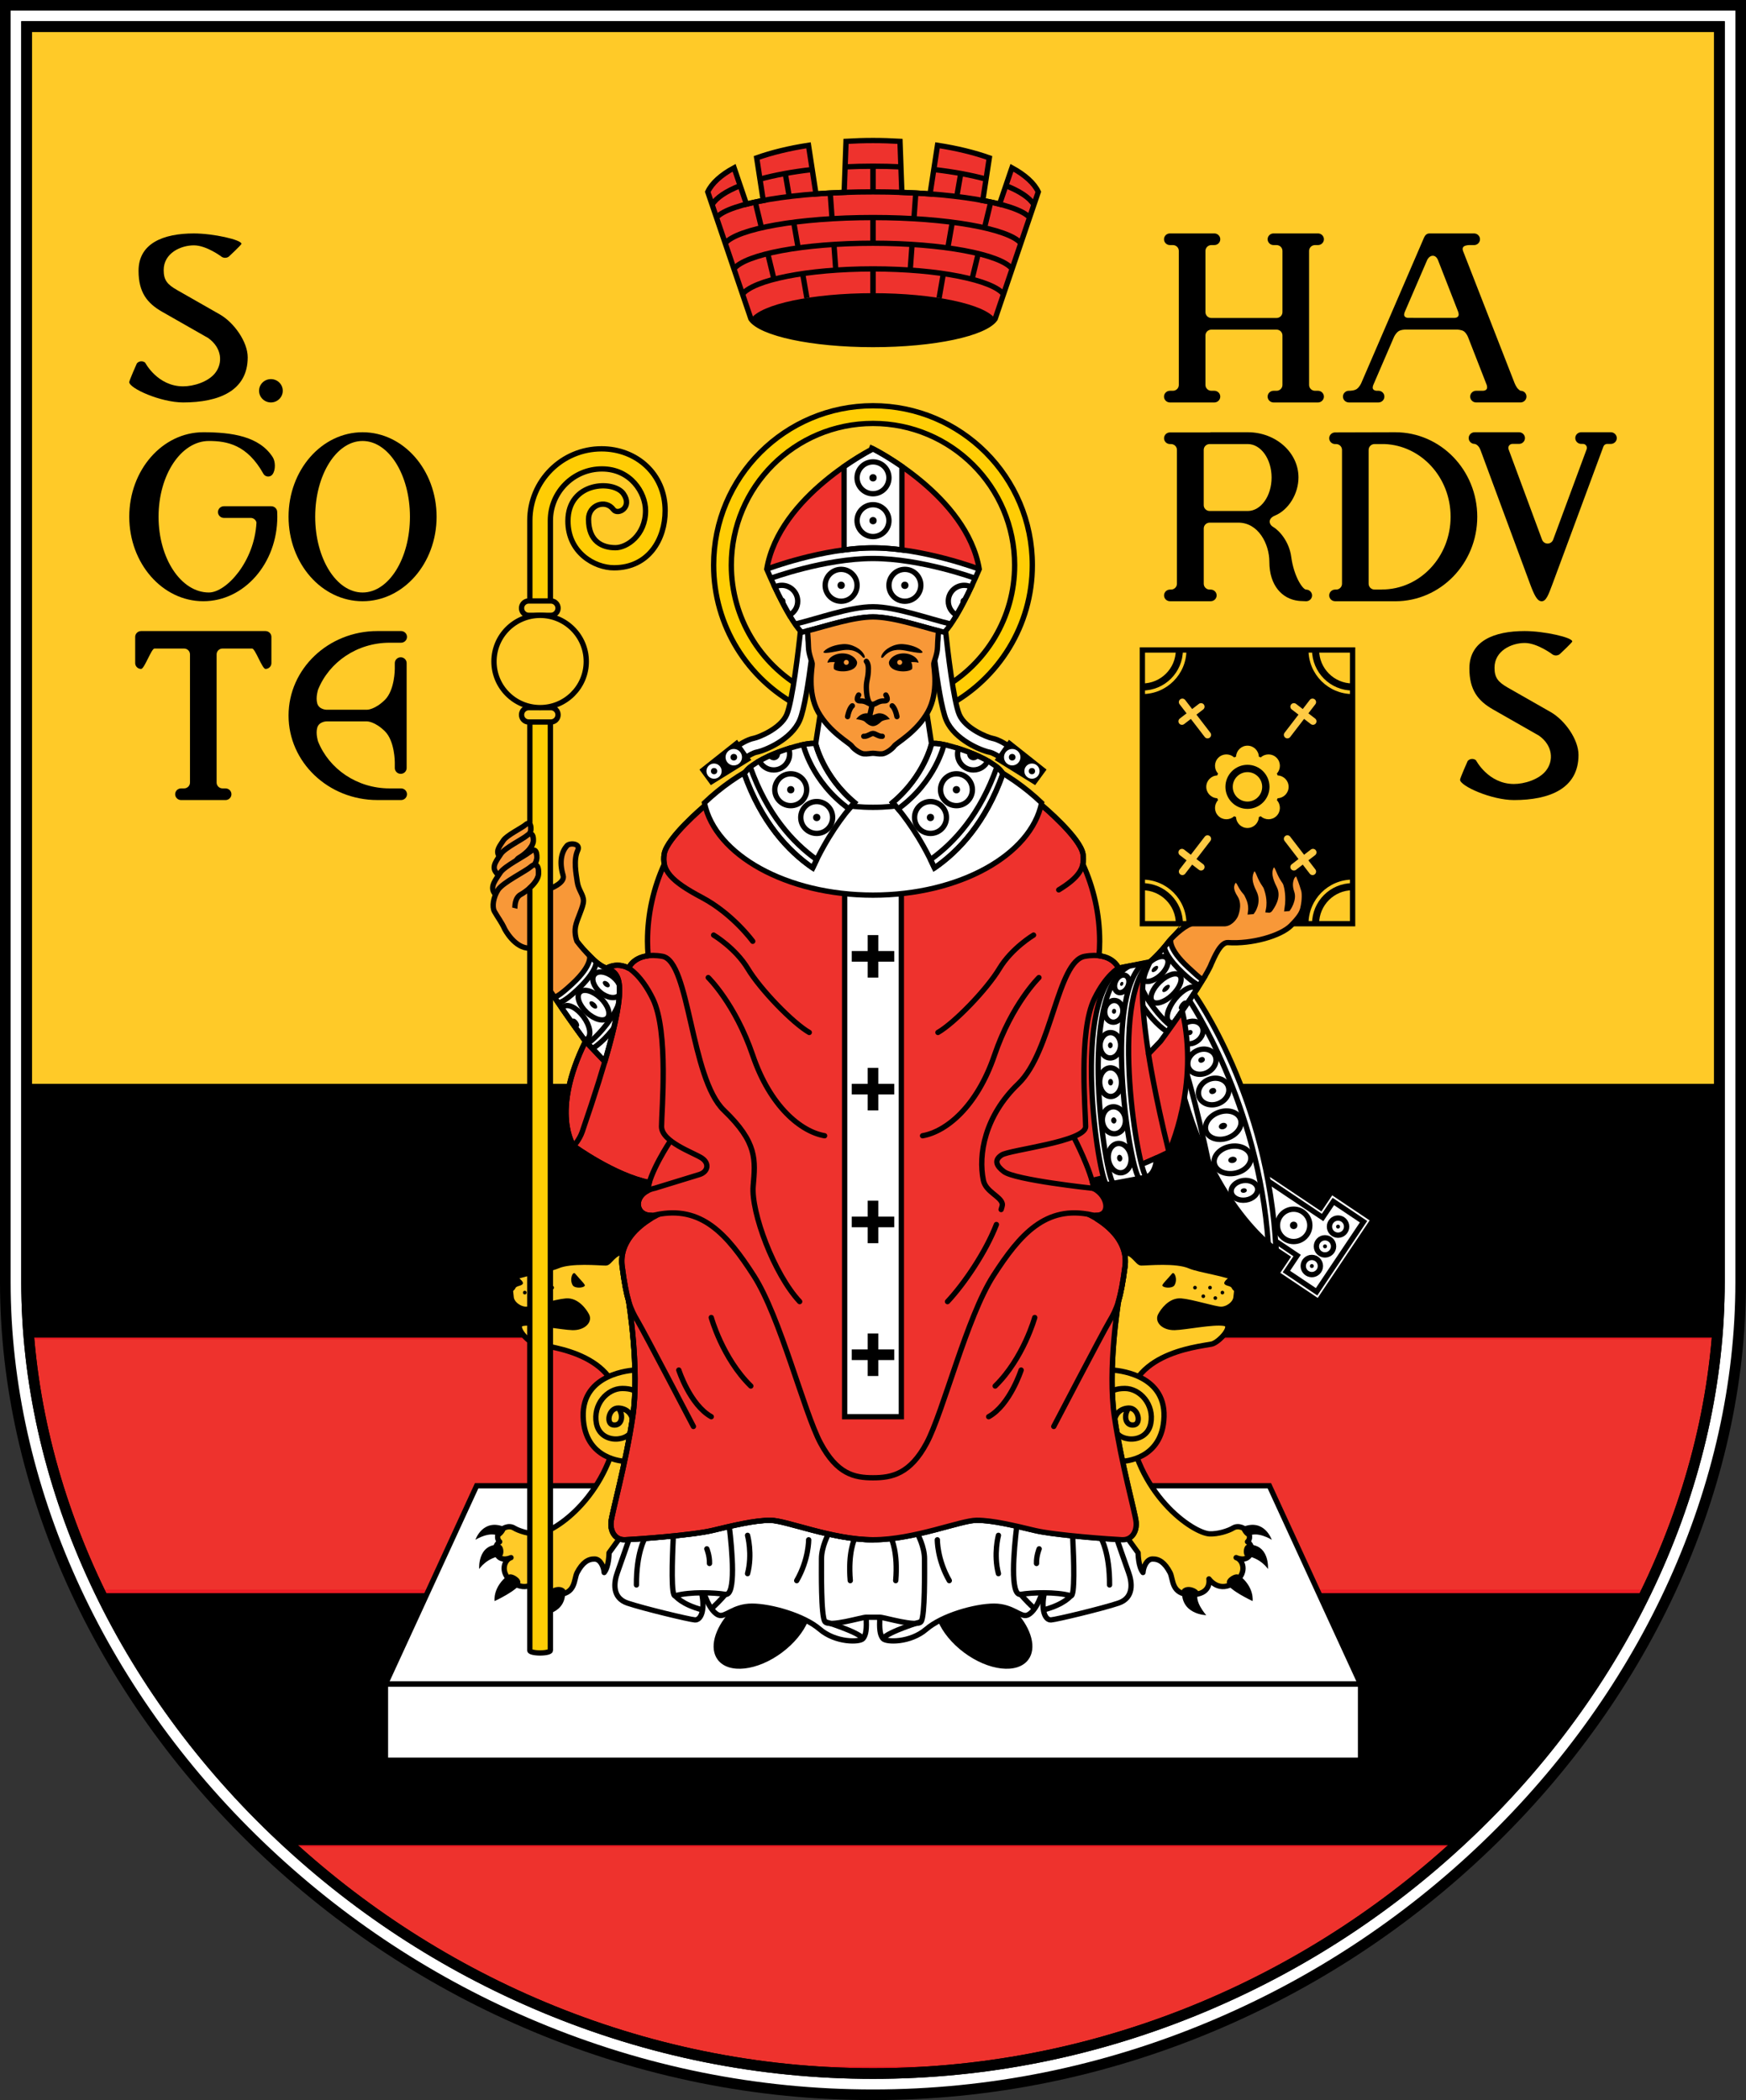 <svg xmlns="http://www.w3.org/2000/svg" xmlns:xlink="http://www.w3.org/1999/xlink" id="Ebene_1" x="0px" y="0px" width="492.998px" height="593px" viewBox="0 0 492.998 593" xml:space="preserve">
<rect x="0" y="0" width="492.998" height="593" fill="#333333" stroke="none"/>
<g>
	<g>
		<path fill="#FFCA28" stroke="#ED1C24" stroke-miterlimit="10" d="M246.313,588.563c-63.631,0-124.379-24.65-171.057-69.408    C30.169,475.915,4.311,418.67,4.311,362.098V4.561H488.31L488.307,362.1c0,56.571-25.854,113.815-70.942,157.058    C370.691,563.913,309.943,588.563,246.313,588.563z"></path>
		<path fill="#EE322D" stroke="#ED1C24" stroke-miterlimit="10" d="M293.229,584c45.319-8.818,87.557-30.422,122.245-62.963H77.523    c34.691,32.541,76.928,54.145,122.246,62.963H293.229z"></path>
		<path d="M24.842,449.37c12.033,25.359,29.135,49.131,50.604,69.723c0.687,0.656,1.385,1.295,2.076,1.945h337.95    c0.688-0.65,1.396-1.289,2.076-1.945c21.476-20.592,38.569-44.361,50.604-69.723H24.842L24.842,449.37z"></path>
		<path fill="#EE322D" stroke="#ED1C24" stroke-miterlimit="10" d="M468.156,449.37c10.899-22.979,17.646-47.257,19.687-71.666    H5.159c2.034,24.409,8.78,48.688,19.687,71.666H468.156z"></path>
		<path d="M4.5,306.036v56c0,5.221,0.228,10.446,0.659,15.668h482.682c0.438-5.222,0.656-10.447,0.656-15.668v-56H4.5z"></path>
	</g>
	<path d="M483.999,9l-0.001,353.036C483.998,476.237,377.67,584,246.5,584C115.333,584,9,476.237,9,362.036V9H483.999 M492.999,0h-9   H9H0v9v353.036c0,57.793,26.364,116.221,72.333,160.305c22.836,21.898,49.162,39.172,78.247,51.35   c30.646,12.813,62.915,19.313,95.919,19.313s65.275-6.5,95.918-19.313c29.088-12.178,55.412-29.439,78.248-51.352   c45.972-44.082,72.332-102.51,72.332-160.303L492.999,9V0L492.999,0z"></path>
	<path fill="#FFFFFF" d="M483.999,3H9H3v6v353.036c0,56.979,26.027,114.619,71.409,158.139   c22.567,21.646,48.586,38.723,77.329,50.738C182.012,583.579,213.895,590,246.5,590c32.606,0,64.486-6.422,94.765-19.088   c28.742-12.021,54.763-29.096,77.328-50.738c45.381-43.52,71.405-101.152,71.405-158.139L490.003,9V3H483.999L483.999,3z    M486.999,9l-0.001,353.036c0,56.166-25.688,113.016-70.481,155.973c-22.301,21.396-48.01,38.264-76.41,50.146   c-29.901,12.514-61.396,18.854-93.604,18.854s-63.695-6.344-93.604-18.854c-28.401-11.883-54.109-28.75-76.412-50.146   C31.689,475.051,6,418.202,6,362.036V9V6h3h474.999h3V9z"></path>
	<path d="M483.999,9l-0.001,353.036C483.998,476.237,377.67,584,246.5,584C115.333,584,9,476.237,9,362.036V9H483.999 M486.999,6h-3   H9H6v3v353.036c0,56.166,25.689,113.016,70.484,155.973c22.303,21.396,48.011,38.264,76.412,50.146   c29.902,12.514,61.396,18.854,93.604,18.854c32.205,0,63.697-6.344,93.604-18.854c28.396-11.883,54.105-28.75,76.407-50.146   c44.795-42.957,70.481-99.807,70.481-155.973L486.997,9L486.999,6L486.999,6z"></path>
</g>
<g>
	<g>
		<polygon fill="#FFFFFF" stroke="#000000" stroke-width="1.5" stroke-miterlimit="10" points="384.166,475.536 108.832,475.536     134.583,419.536 358.416,419.536   "></polygon>
		
			<rect x="108.832" y="475.536" fill="#FFFFFF" stroke="#000000" stroke-width="1.5" stroke-miterlimit="10" width="275.333" height="21.5"></rect>
	</g>
	<g>
		<g>
			<path fill="#FFCA28" stroke="#000000" stroke-width="1.5" stroke-linejoin="round" stroke-miterlimit="10" d="M140.195,438.661     c-0.945-2.203,0.888-3.313,0.888-3.313s-1.116-0.896-0.241-2.521c0.729-1.354,2.833-2.25,4.271-1.375     c1.438,0.875,4.344,1.76,6.668,1.666c4.625-0.188,21-11.146,23.063-32.771c1.727-18.093-19.428-19.979-23.635-20.813     c-1.995-0.396-6.688-5.375-3.5-5.875c3.188-0.5,10.956,1.127,13.956,1.19c3,0.063,4.813-1.813,4-3.375     c-0.707-1.358-2.835-4.349-5.835-4.099s-9.383,2.274-11.193,2.34c-1.813,0.063-4.125-1.5-4.313-3.375     c-0.188-1.875-0.614-4.409,0.261-5.225c1.424-1.32,10.096-2.476,12.799-3.65c3.826-1.666,11.826-0.85,13.701-0.85     c1.006,0,2.25-3,4.79-3c-0.292,1.209-0.396,2.512-0.215,3.916c0.604,4.643,1.174,7.614,1.83,9.842v0.002     c0,0,3.166,19.16,1.166,32.66c-2,13.496-5.875,27.121-6.125,29.746c-0.193,2.045,0.6,4.006,2.313,4.719v0.002l-2.875,3.969     c0,0,0,3.875-1.375,5.564c-0.125-1.564-1.015-3.762-2.655-3.814c-1.905-0.063-3.5,1.031-4.97,3.814     c-1.008,1.9-0.241,6.23-5.938,6.25c-5.707,0.016-5.125-4.064-5.063-4.439c0,0-2.951,4.33-7.564,0.707     c-3.355-2.637-1.996-6.166-0.121-6.729C144.279,439.827,141.32,441.286,140.195,438.661z"></path>
			<path d="M145.546,363.704c0.307-0.688,1.844-0.535,2.1-1.285c0.162-0.471-0.86-1.383-1.648-2     c-0.65,0.229-1.151,0.461-1.411,0.701c-0.677,0.629-0.571,2.287-0.402,3.875C144.619,364.762,145.268,364.333,145.546,363.704z"></path>
			<circle cx="148.174" cy="364.995" r="0.514"></circle>
			<circle cx="151.666" cy="363.593" r="0.515"></circle>
			<circle cx="150.182" cy="366.536" r="0.514"></circle>
			<circle cx="153.57" cy="366.021" r="0.515"></circle>
			<circle cx="155.917" cy="363.593" r="0.515"></circle>
			<path d="M162.396,359.635c1.83,2.143,2.319,2.479,2.75,3.25c0.041,0.791-2.836,1.086-3.459,0     C160.714,361.186,161.745,358.874,162.396,359.635z"></path>
			<path d="M152.736,456.079c0,0,7.375-0.127,6.834-7.209c-1.625-1.791-5.014,0.07-4.584,0.834     C156.32,452.067,152.736,456.079,152.736,456.079z"></path>
			<path d="M139.654,452.096c0,0,6.791-3.143,7.25-5.143c0.298-1.301-2.467-2.896-3.313-2.262     C139.029,448.116,139.654,452.096,139.654,452.096z"></path>
			<path d="M135.303,443.051c0,0-0.556-7.119,5.75-6.881c0.977,0.037,1.422,2.084,0.797,3.131     C137.441,439.725,135.303,443.051,135.303,443.051z"></path>
			<path d="M134.234,434.792c0,0,2.063-6.146,8.22-3.615c0.994,0.41-0.563,2.451-1.347,2.742     C138.494,432.083,134.234,434.792,134.234,434.792z"></path>
			<path fill="#FFCA28" stroke="#000000" stroke-width="1.5" stroke-linejoin="round" stroke-miterlimit="10" d="M179.277,386.872     c0.113,4.446-0.016,9.065-0.625,13.166c-0.637,4.299-1.463,8.608-2.303,12.576c-0.011,0-11.313-0.271-11.688-12.576     C164.291,387.715,178.496,386.907,179.277,386.872z"></path>
			
				<path fill="none" stroke="#000000" stroke-width="1.5" stroke-linecap="round" stroke-linejoin="round" stroke-miterlimit="10" d="     M179.268,392.788c0,0-1.029-0.728-3.553-0.724c-4.301,0.009-8.345,4.563-7.313,9.888c1.179,6.086,9.75,5.239,10.25,1.146     c0.49-4.017-1.932-5.431-4.025-5.5c-2.756-0.095-3.6,4.394-1.552,4.75c2.487,0.438,3.151-2.621,1.552-4.75"></path>
		</g>
		<g>
			<path fill="#FFCA28" stroke="#000000" stroke-width="1.5" stroke-linejoin="round" stroke-miterlimit="10" d="M353.135,438.661     c0.942-2.203-0.892-3.313-0.892-3.313s1.117-0.896,0.242-2.521c-0.729-1.354-2.832-2.25-4.271-1.375     c-1.439,0.875-4.347,1.76-6.668,1.666c-4.625-0.188-21-11.146-23.063-32.771c-1.729-18.093,19.426-19.979,23.633-20.813     c1.996-0.396,6.688-5.375,3.5-5.875c-3.188-0.5-10.957,1.125-13.957,1.188c-3,0.063-4.813-1.813-4-3.375     c0.707-1.358,2.834-4.349,5.834-4.099s9.386,2.274,11.197,2.34c1.813,0.063,4.125-1.5,4.313-3.375     c0.188-1.875,0.61-4.409-0.265-5.225c-1.422-1.32-10.092-2.476-12.797-3.65c-3.828-1.666-11.828-0.85-13.703-0.85     c-1.004,0-2.25-3-4.789-3c0.291,1.209,0.396,2.512,0.218,3.915c-0.604,4.644-1.177,7.615-1.83,9.843v0.002     c0,0-3.168,19.16-1.168,32.66c2,13.496,5.875,27.121,6.125,29.746c0.192,2.045-0.601,4.006-2.313,4.719v0.002l2.875,3.969     c0,0,0,3.875,1.375,5.564c0.125-1.564,1.012-3.762,2.651-3.814c1.903-0.063,3.502,1.031,4.974,3.814     c1.006,1.898,0.237,6.23,5.938,6.25c5.709,0.016,5.125-4.064,5.063-4.439c0,0,2.953,4.33,7.563,0.707     c3.354-2.637,1.991-6.166,0.116-6.729C349.052,439.827,352.01,441.286,353.135,438.661z"></path>
			<path d="M347.785,363.704c-0.303-0.688-1.84-0.535-2.098-1.285c-0.16-0.471,0.857-1.383,1.646-2     c0.654,0.229,1.154,0.461,1.412,0.701c0.678,0.629,0.574,2.287,0.406,3.875C348.712,364.762,348.063,364.333,347.785,363.704z"></path>
			<circle cx="345.156" cy="364.995" r="0.514"></circle>
			<circle cx="341.664" cy="363.593" r="0.515"></circle>
			<circle cx="343.15" cy="366.536" r="0.514"></circle>
			<circle cx="339.76" cy="366.021" r="0.515"></circle>
			<circle cx="337.414" cy="363.593" r="0.515"></circle>
			<path d="M330.933,359.635c-1.829,2.143-2.317,2.479-2.75,3.25c-0.041,0.791,2.836,1.086,3.459,0     C332.617,361.186,331.587,358.874,330.933,359.635z"></path>
			<path d="M340.594,456.079c0,0-7.375-0.127-6.834-7.209c1.625-1.791,5.019,0.07,4.584,0.834     C337.01,452.067,340.594,456.079,340.594,456.079z"></path>
			<path d="M353.677,452.096c0,0-6.791-3.143-7.25-5.143c-0.298-1.301,2.467-2.896,3.313-2.262     C354.302,448.116,353.677,452.096,353.677,452.096z"></path>
			<path d="M358.029,443.051c0,0,0.551-7.119-5.75-6.881c-0.979,0.037-1.422,2.084-0.797,3.131     C355.888,439.725,358.029,443.051,358.029,443.051z"></path>
			<path d="M359.095,434.792c0,0-2.063-6.146-8.22-3.615c-0.993,0.41,0.563,2.451,1.347,2.742     C354.837,432.083,359.095,434.792,359.095,434.792z"></path>
			<path fill="#FFCA28" stroke="#000000" stroke-width="1.5" stroke-linejoin="round" stroke-miterlimit="10" d="M314.052,386.872     c-0.108,4.446,0.021,9.065,0.625,13.166c0.64,4.299,1.463,8.608,2.308,12.576c0.008,0,11.311-0.271,11.686-12.576     C329.039,387.715,314.833,386.907,314.052,386.872z"></path>
			
				<path fill="none" stroke="#000000" stroke-width="1.5" stroke-linecap="round" stroke-linejoin="round" stroke-miterlimit="10" d="     M314.064,392.788c0,0,1.024-0.728,3.549-0.724c4.301,0.009,8.344,4.563,7.313,9.888c-1.181,6.086-9.75,5.239-10.25,1.146     c-0.49-4.017,1.935-5.431,4.022-5.5c2.756-0.095,3.603,4.394,1.556,4.75c-2.488,0.438-3.152-2.621-1.556-4.75"></path>
		</g>
	</g>
	<g>
		<rect x="322.552" y="183.533" width="59.362" height="77.293"></rect>
		<g>
			<g>
				<path fill="#FFCA28" d="M322.552,193.984c5.771,0,10.45-4.68,10.45-10.449h-10.45V193.984z"></path>
				<path fill="#FFCA28" d="M322.552,191.984v4c6.862,0,12.45-5.586,12.45-12.449h-4      C331.003,188.193,327.212,191.984,322.552,191.984z"></path>
				<path d="M322.552,192.984v2c6.313,0,11.45-5.137,11.45-11.449h-2C332.003,188.746,327.761,192.984,322.552,192.984z"></path>
			</g>
			<g>
				<path fill="#FFCA28" d="M371.466,183.533c0,5.771,4.68,10.451,10.448,10.451v-10.451H371.466z"></path>
				<path fill="#FFCA28" d="M373.466,183.533h-4c0,6.865,5.586,12.451,12.448,12.451v-4      C377.257,191.984,373.466,188.193,373.466,183.533z"></path>
				<path d="M372.466,183.533h-2c0,6.314,5.137,11.451,11.448,11.451v-2C376.705,192.984,372.466,188.746,372.466,183.533z"></path>
			</g>
			<g>
				<path fill="#FFCA28" d="M381.916,250.375c-5.771,0-10.448,4.68-10.448,10.451h10.448V250.375z"></path>
				<path fill="#FFCA28" d="M381.916,252.375v-4c-6.862,0-12.448,5.586-12.448,12.451h4      C373.466,256.166,377.257,252.375,381.916,252.375z"></path>
				<path d="M381.916,251.375v-2c-6.313,0-11.448,5.137-11.448,11.451h2C372.466,255.615,376.705,251.375,381.916,251.375z"></path>
			</g>
			<g>
				<path fill="#FFCA28" d="M333.003,260.826c0-5.771-4.682-10.451-10.45-10.451v10.451H333.003z"></path>
				<path fill="#FFCA28" d="M331.003,260.826h4c0-6.863-5.588-12.451-12.45-12.451v4      C327.212,252.375,331.003,256.166,331.003,260.826z"></path>
				<path d="M332.003,260.826h2c0-6.313-5.139-11.451-11.45-11.451v2C327.761,251.375,332.003,255.615,332.003,260.826z"></path>
			</g>
		</g>
		<g>
			<path fill="#FFCA28" d="M363.854,222.18c0-1.736-1.375-3.145-3.095-3.215c-0.065-0.186-0.146-0.363-0.226-0.541     c1.164-1.27,1.144-3.232-0.086-4.461c-1.229-1.229-3.19-1.25-4.461-0.088c-0.176-0.08-0.354-0.152-0.541-0.223     c-0.07-1.721-1.479-3.096-3.215-3.096c-1.738,0-3.146,1.375-3.22,3.096c-0.187,0.068-0.36,0.143-0.541,0.223     c-1.271-1.164-3.229-1.141-4.461,0.088c-1.229,1.229-1.25,3.193-0.086,4.461c-0.08,0.178-0.149,0.355-0.226,0.541     c-1.719,0.07-3.094,1.479-3.094,3.215c0,1.736,1.375,3.145,3.094,3.217c0.068,0.184,0.144,0.363,0.224,0.541     c-1.162,1.268-1.142,3.23,0.088,4.459c1.229,1.229,3.19,1.25,4.459,0.088c0.181,0.08,0.354,0.152,0.541,0.223     c0.069,1.721,1.479,3.094,3.22,3.094c1.733,0,3.146-1.375,3.217-3.094c0.184-0.068,0.359-0.143,0.541-0.223     c1.271,1.164,3.229,1.141,4.459-0.088c1.23-1.229,1.25-3.191,0.088-4.459c0.08-0.178,0.152-0.357,0.224-0.541     C362.479,225.322,363.854,223.918,363.854,222.18z"></path>
			<circle cx="352.234" cy="222.182" r="6.225"></circle>
			<circle fill="#FFCA28" cx="352.234" cy="222.181" r="4.153"></circle>
		</g>
		<g>
			<path fill="#FFCA44" d="M338.519,198.75l-1.901,1.465l-1.976-2.566c-0.334-0.436-0.957-0.516-1.396-0.182     c-0.434,0.334-0.516,0.957-0.182,1.395l1.971,2.563l-1.903,1.465c-0.437,0.334-0.517,0.959-0.185,1.393     c0.334,0.438,0.957,0.52,1.396,0.186l1.901-1.465l3.931,5.109c0.334,0.438,0.956,0.518,1.396,0.184     c0.438-0.334,0.52-0.957,0.186-1.393l-3.93-5.111l1.901-1.463c0.438-0.334,0.521-0.957,0.188-1.395     C339.58,198.5,338.955,198.418,338.519,198.75z"></path>
			<path fill="#FFCA44" d="M333.134,241.473l1.905,1.463l-1.973,2.566c-0.334,0.436-0.252,1.059,0.186,1.393s1.06,0.252,1.396-0.184     l1.969-2.564l1.906,1.463c0.434,0.334,1.059,0.25,1.393-0.184c0.334-0.438,0.254-1.059-0.184-1.393l-1.904-1.463l3.929-5.111     c0.334-0.439,0.252-1.061-0.187-1.393c-0.438-0.336-1.062-0.254-1.396,0.182l-3.929,5.111l-1.903-1.463     c-0.437-0.336-1.06-0.254-1.394,0.182C332.619,240.514,332.699,241.139,333.134,241.473z"></path>
			<path fill="#FFCA44" d="M365.947,245.609l1.901-1.465l1.976,2.566c0.334,0.436,0.957,0.518,1.396,0.184     c0.437-0.334,0.519-0.959,0.185-1.395l-1.974-2.564l1.905-1.463c0.435-0.334,0.515-0.959,0.183-1.395     c-0.334-0.438-0.957-0.518-1.396-0.184l-1.901,1.465l-3.929-5.111c-0.335-0.438-0.956-0.518-1.393-0.184     c-0.438,0.334-0.521,0.957-0.188,1.395l3.928,5.109l-1.901,1.467c-0.438,0.332-0.521,0.955-0.188,1.393     C364.886,245.859,365.511,245.943,365.947,245.609z"></path>
			<path fill="#FFCA44" d="M371.333,202.889l-1.905-1.465l1.976-2.564c0.334-0.436,0.252-1.059-0.188-1.393     c-0.438-0.334-1.061-0.252-1.396,0.184l-1.972,2.564l-1.903-1.465c-0.438-0.332-1.063-0.25-1.396,0.186s-0.252,1.059,0.188,1.393     l1.901,1.463l-3.927,5.111c-0.334,0.436-0.253,1.059,0.188,1.393c0.438,0.334,1.059,0.252,1.395-0.184l3.927-5.111l1.903,1.463     c0.437,0.336,1.06,0.254,1.396-0.182C371.849,203.848,371.767,203.223,371.333,202.889z"></path>
		</g>
		
			<rect x="322.552" y="183.533" fill="none" stroke="#000000" stroke-width="1.5" stroke-miterlimit="10" width="59.362" height="77.293"></rect>
	</g>
	<g>
		<g>
			<path fill="#F89838" stroke="#000000" stroke-width="1.5" stroke-miterlimit="10" d="M368.123,251.324     c-0.211-0.637-0.547-1.926-1.332-3.83c-0.78-1.904-2,0.166-2,0.166c-0.42,0.936-0.786,2.352-0.063,4.375     c0.719,2-1.031,4.5-1.031,4.5l-0.24,0.021c0.529-3.461-0.108-6.082-0.379-6.914c-0.313-0.955-0.975-1.182-2.125-4.047     c-1.149-2.865-2.082-0.729-2.082-0.729c-0.616,1.404-0.479,3.113,0.982,5.979c1.243,2.447-0.662,5.096-1.318,6.021     c-0.108,0.156-0.371,0.125-0.371,0.125c0.606-2.949-0.334-5.463-0.586-6.238c-0.313-0.955-0.973-1.182-2.125-4.047     c-1.147-2.865-2.082-0.73-2.082-0.73c-0.616,1.404-0.752,3.09,0.709,5.957c1.464,2.865-0.508,5.469-0.508,5.469l-0.444,0.037     c0.325-2.529-0.791-4.213-1.041-4.82c-0.294-0.709-0.919-0.875-2-3c-1.084-2.125-1.959-0.541-1.959-0.541     c-0.582,1.043-0.707,2.291,0.668,4.416s0,5.084,0,5.084s-1.043,2.082-2.918,2.25c0,0-7.457,0-9.082,0s-5.229,3.139-6.709,4.963     c0,0-5.125,6.785-8.375,7.578c-3.25,0.791-6.21,4.42-6.21,4.42s0.169,10.621,0,10.996c-0.165,0.375,5.585,14.25,5.585,14.25     l1.135-3.252l5.476-5.749c0,0,10.646-14.375,13.896-20.875c0.183-0.361,0.328-0.701,0.444-1.02     c0.794-1.689,2.535-6.125,4.683-5.98c6.666,0.459,14.875-1.875,17.791-4.791c2.313-2.313,3.024-3.553,3.349-4.775l0,0     C368.482,253.975,368.333,251.961,368.123,251.324z"></path>
			<g>
				<path fill="#FFFFFF" stroke="#000000" stroke-width="1.5" stroke-miterlimit="10" d="M315.499,288.785      c-0.168,0.375,5.582,14.25,5.582,14.25l1.138-3.252l5.476-5.749c0,0,7.68-10.371,11.979-17.479      c-0.271,0.01-0.336,0.211-4.291-3.484c-5.739-5.365-4.797-7.855-4.793-7.863c-0.188,0.203-0.354,0.398-0.507,0.582      c0,0-5.125,6.787-8.375,7.578c-3.25,0.793-6.206,4.42-6.206,4.42S315.666,288.41,315.499,288.785z"></path>
				<path fill="none" stroke="#000000" stroke-width="1.5" stroke-miterlimit="10" d="M321.193,273.51      c0.012,2.1,0.637,5.396,3.438,9.512c3.049,4.477,5.897,6.73,6.172,6.719"></path>
				<path fill="none" stroke="#000000" stroke-width="1.5" stroke-miterlimit="10" d="M329.664,291.328      c-0.271,0.01-3.606-2.279-6.655-6.756c-3.354-4.924-3.761-8.41-3.666-10.164"></path>
				<path fill="none" stroke="#000000" stroke-width="1.5" stroke-miterlimit="10" d="M328.761,267.422      c0.166,0.973,1.032,3.416,5.34,7.441c2.396,2.236,3.759,3.08,4.521,3.396"></path>
				<g>
					<path fill="none" stroke="#000000" stroke-width="1.5" stroke-miterlimit="10" d="M324.642,271.713       c1.884-1.646,4.056-2.129,4.854-1.082c0.806,1.045-0.067,3.225-1.946,4.871c-1.882,1.646-4.056,2.131-4.854,1.084       C321.89,275.541,322.763,273.357,324.642,271.713z"></path>
					<path d="M325.732,273.135c-0.474,0.41-0.688,0.957-0.49,1.217c0.201,0.264,0.744,0.145,1.215-0.27       c0.472-0.412,0.688-0.957,0.488-1.221C326.746,272.602,326.201,272.721,325.732,273.135z"></path>
				</g>
				<g>
					<path fill="none" stroke="#000000" stroke-width="1.5" stroke-miterlimit="10" d="M327.498,277.209       c2.14-2.023,4.652-2.814,5.615-1.77c0.965,1.043,0.019,3.527-2.121,5.551c-2.142,2.021-4.649,2.813-5.617,1.77       C324.412,281.717,325.363,279.23,327.498,277.209z"></path>
					<path d="M328.808,278.627c-0.53,0.506-0.771,1.127-0.528,1.387c0.239,0.264,0.869,0.064,1.399-0.441       c0.537-0.508,0.771-1.127,0.532-1.389C329.972,277.924,329.344,278.119,328.808,278.627z"></path>
				</g>
				<g>
					<g>
						<path fill="none" stroke="#000000" stroke-width="1.5" stroke-miterlimit="10" d="M337.746,279.031        c-1.146-0.969-3.78,0.369-5.891,2.984c-2.109,2.619-2.896,5.523-1.75,6.486c0.346,0.291,0.838,0.352,1.396,0.252        c1.968-2.771,4.38-6.248,6.443-9.451C337.885,279.209,337.832,279.104,337.746,279.031z"></path>
					</g>
					<path d="M333.408,283.33c-0.524,0.654-0.726,1.381-0.438,1.621c0.287,0.24,0.942-0.092,1.476-0.744       c0.524-0.658,0.727-1.385,0.438-1.625C334.597,282.344,333.935,282.674,333.408,283.33z"></path>
				</g>
			</g>
		</g>
		<g>
			<g>
				<path fill="#F89838" d="M152.083,246.682c0.089-2.574-0.89-3.111-2.31-1.865c-1.422,1.242-7.815,4.379-9.147,6.453      c-1.332,2.072-1.75,4.766-1.019,6.1c0.813,1.479,2.06,3.08,2.893,4.957c0,0,2.859,5.584,7.104,5.398v-17.006      C150.843,249.596,152.032,248.123,152.083,246.682z"></path>
				<path fill="#F89838" stroke="#000000" stroke-width="1.5" stroke-miterlimit="10" d="M177.499,277.789      c0,0-2.958-3.629-6.208-4.42c-3.25-0.793-8.375-7.58-8.375-7.58s-0.833-2.004-0.417-4.17s2.25-5.5,2.25-7.25      s-1.417-3-1.75-5.334c-0.333-2.332-1.134-6.221,0.128-8.916c0.925-1.977-2.239-2.207-3.044-1.311      c-1.342,1.504-2.333,4.227-1.083,8.395c0.633,2.105-3.583,3.666-3.583,3.666v16.541v12.461      c4.313,6.627,9.896,14.164,9.896,14.164l5.473,5.749l1.133,3.252c0,0,5.75-13.875,5.583-14.25S177.499,277.789,177.499,277.789z      "></path>
				<path fill="#F89838" stroke="#000000" stroke-width="1.5" stroke-miterlimit="10" d="M145.575,239.732      c0.063-0.242,0.182-1.146,0.965-1.568c0.784-0.424,3.317-2.232,3.377-3.98c0.063-1.748-0.603-2.111-1.564-1.268      c-0.968,0.846-5.312,2.975-6.213,4.383c-0.904,1.408-2.232,2.916-1.27,4.303c0.965,1.389,2.354,2.533,2.354,2.533      L145.575,239.732z"></path>
				<path fill="#F89838" stroke="#000000" stroke-width="1.5" stroke-miterlimit="10" d="M145.486,243.984      c0.07-0.283,0.214-1.35,1.137-1.848c0.925-0.498,3.91-2.631,3.98-4.693c0.069-2.061-0.711-2.488-1.85-1.492      c-1.139,0.994-6.257,3.506-7.32,5.166c-1.066,1.658-2.633,3.436-1.494,5.07c1.139,1.637,2.771,2.986,2.771,2.986      L145.486,243.984z"></path>
				<path fill="#F89838" stroke="#000000" stroke-width="1.5" stroke-miterlimit="10" d="M145.82,249.662      c0.08-0.322,0.242-1.523,1.283-2.088c1.043-0.561,4.41-2.967,4.492-5.293c0.077-2.322-0.806-2.809-2.088-1.684      c-1.281,1.123-7.058,3.955-8.261,5.828c-1.203,1.869-2.967,3.875-1.684,5.719c1.283,1.846,3.127,3.369,3.127,3.369      L145.82,249.662z"></path>
				<path fill="#F89838" stroke="#000000" stroke-width="1.5" stroke-miterlimit="10" d="M149.604,267.725      c-4.244,0.186-7.104-5.398-7.104-5.398c-0.833-1.877-2.081-3.479-2.893-4.959c-0.732-1.332-0.313-4.025,1.019-6.098      c1.333-2.074,7.729-5.211,9.147-6.453c1.42-1.246,2.396-0.709,2.31,1.865c-0.09,2.574-3.813,5.25-4.974,5.861      c-1.881,0.99-1.662,3.553-1.75,3.906"></path>
			</g>
			<g>
				<path fill="#FFFFFF" stroke="#000000" stroke-width="1.5" stroke-miterlimit="10" d="M177.499,277.789      c0,0-2.958-3.629-6.208-4.42c-1.442-0.354-3.26-1.893-4.831-3.49c0.004,0.006,0.948,2.498-4.794,7.865      c-3.956,3.695-4.883,3.799-5.151,3.787c4.104,6.164,8.797,12.504,8.797,12.504l5.473,5.749l1.135,3.252      c0,0,5.75-13.875,5.583-14.25S177.499,277.789,177.499,277.789z"></path>
				<path fill="none" stroke="#000000" stroke-width="1.5" stroke-miterlimit="10" d="M175.499,275.641      c0,0,1.896,4.738-3.083,12.051c-3.048,4.477-6.276,6.938-6.551,6.928"></path>
				<path fill="none" stroke="#000000" stroke-width="1.5" stroke-miterlimit="10" d="M177.499,277.789      c0,0,1.521,4.143-3.458,11.455c-3.048,4.475-6.536,6.82-6.809,6.811"></path>
				<path fill="none" stroke="#000000" stroke-width="1.5" stroke-miterlimit="10" d="M168.314,271.605      c0.004,0.006,0.373,2.563-5.369,7.93c-3.956,3.697-5.1,3.588-5.372,3.576"></path>
				<g>
					
						<ellipse transform="matrix(0.772 0.636 -0.636 0.772 215.879 -45.495)" fill="none" stroke="#000000" stroke-width="1.5" stroke-miterlimit="10" cx="171.318" cy="277.987" rx="4.547" ry="2.817"></ellipse>
					<ellipse transform="matrix(0.772 0.635 -0.635 0.772 215.502 -45.525)" cx="171.293" cy="278.028" rx="1.136" ry="0.703"></ellipse>
				</g>
				<g>
					
						<ellipse transform="matrix(0.73 0.683 -0.683 0.73 239.161 -37.925)" fill="none" stroke="#000000" stroke-width="1.5" stroke-miterlimit="10" cx="167.612" cy="283.931" rx="5.328" ry="2.818"></ellipse>
					<ellipse transform="matrix(0.73 0.683 -0.683 0.73 239.092 -37.925)" cx="167.583" cy="283.884" rx="1.331" ry="0.704"></ellipse>
				</g>
				<g>
					<g>
						<path fill="none" stroke="#000000" stroke-width="1.5" stroke-miterlimit="10" d="M159.143,284.236        c-0.188,0.139-0.322,0.324-0.436,0.537c2.776,4.031,5.393,7.613,6.272,8.818c0.318-0.021,0.619-0.096,0.857-0.271        c1.251-0.922,0.77-3.705-1.083-6.215C162.909,284.598,160.395,283.314,159.143,284.236z"></path>
					</g>
					<ellipse transform="matrix(0.595 0.804 -0.804 0.595 297.976 -13.583)" cx="162.458" cy="288.712" rx="1.41" ry="0.703"></ellipse>
				</g>
			</g>
		</g>
	</g>
	<g>
		<path fill="#FFCD05" stroke="#000000" stroke-width="1.5" stroke-linejoin="round" stroke-miterlimit="10" d="M169.854,126.734    c-11.188,0-20.25,9.066-20.25,20.25v85.689c0.22,0.246,0.342,0.732,0.313,1.508c-0.014,0.357-0.132,0.717-0.313,1.066v0.229    c0.649-0.141,1.053,0.479,1.002,1.967c-0.026,0.752-0.442,1.514-1.002,2.201v0.883c1.229-1.016,2.067-0.512,1.992,1.754    c-0.022,0.65-0.311,1.307-0.725,1.928c0.79-0.139,1.272,0.645,1.209,2.473c-0.006,0.172-0.027,0.346-0.064,0.518    c-0.014,0.059-0.031,0.111-0.047,0.172c-0.031,0.113-0.063,0.229-0.104,0.344c-0.024,0.064-0.057,0.133-0.084,0.199    c-0.045,0.104-0.09,0.207-0.143,0.311c-0.037,0.068-0.076,0.139-0.115,0.207c-0.058,0.102-0.114,0.197-0.178,0.297    c-0.043,0.066-0.09,0.135-0.138,0.201c-0.065,0.1-0.139,0.195-0.213,0.293c-0.048,0.063-0.096,0.125-0.146,0.188    c-0.082,0.102-0.166,0.199-0.252,0.299c-0.049,0.055-0.096,0.107-0.146,0.162c-0.102,0.109-0.206,0.221-0.313,0.328    c-0.035,0.035-0.069,0.07-0.105,0.107c-0.145,0.145-0.291,0.281-0.438,0.414v215.315c0,0.391,1.301,0.709,2.904,0.709    c1.605,0,2.906-0.318,2.906-0.709v-319.02h0.001c0-0.01-0.001-0.021-0.001-0.031c0-8.051,6.526-14.578,14.576-14.578    s12.299,6.67,12.299,11.795c0,6.918-5.282,10.453-8.5,10.453c-3.708,0-7.601-1.729-7.601-8.063c0-4.041,4.842-5.697,7.017-2.723    c1.25,1.707,5.513-0.604,2.848-4.438c-2.779-3.998-15.681-3.418-15.681,7.688c0,8.916,7.506,13.207,13,13.207    c9.798,0,14.45-8.041,14.45-16.125C187.825,133.785,179.666,126.734,169.854,126.734z"></path>
		<path fill="#FFCA28" stroke="#000000" stroke-width="1.5" stroke-miterlimit="10" d="M157.572,171.725    c0,1.121-0.909,2.031-2.03,2.031h-6.254c-1.121,0-2.029-0.91-2.029-2.031l0,0c0-1.121,0.908-2.029,2.029-2.029h6.254    C156.663,169.695,157.572,170.604,157.572,171.725L157.572,171.725z"></path>
		<path fill="#FFCA28" stroke="#000000" stroke-width="1.5" stroke-miterlimit="10" d="M157.572,201.846    c0,1.121-0.909,2.029-2.03,2.029h-6.254c-1.121,0-2.029-0.908-2.029-2.029l0,0c0-1.121,0.908-2.031,2.029-2.031h6.254    C156.663,199.814,157.572,200.723,157.572,201.846L157.572,201.846z"></path>
		<path fill="#FFCA28" stroke="#000000" stroke-width="1.5" stroke-miterlimit="10" d="M165.541,186.785    c0-7.201-5.834-13.029-13.031-13.029c-7.194,0-13.03,5.828-13.03,13.029c0,7.201,5.836,13.029,13.03,13.029    C159.707,199.814,165.541,193.986,165.541,186.785z"></path>
	</g>
	<g>
		<g>
			<path d="M280.666,453.536c-4.166,0-10.926,1.658-15.789,4.277c1.294,3.029,3.816,6.193,7.279,8.787     c6.979,5.229,15.125,6.146,18.188,2.057c2.435-3.244,0.924-8.666-3.285-13.379C285.544,454.512,283.564,453.536,280.666,453.536z     "></path>
			<path d="M212.332,453.536c4.167,0,10.927,1.658,15.79,4.277c-1.294,3.029-3.814,6.193-7.279,8.787     c-6.98,5.229-15.125,6.146-18.188,2.057c-2.43-3.244-0.922-8.666,3.287-13.379C207.453,454.512,209.434,453.536,212.332,453.536z     "></path>
			<path fill="#FFFFFF" stroke="#000000" stroke-width="1.5" stroke-miterlimit="10" d="M315.4,434.709L315.4,434.709     c-3.763-0.229-12.5-0.895-18.652-1.748l0,0c0,0-0.707,11.574-1.832,16.699s0.25,7.875,1.875,7.75s14.625-3.25,19.046-4.75     c4.415-1.5,3.829-5.875,2.829-8.625S315.4,434.709,315.4,434.709z"></path>
			<path fill="#FFFFFF" stroke="#000000" stroke-width="1.5" stroke-miterlimit="10" d="M292.166,432.161     c-5.75-1.375-11.875-2.875-16.375-2.875s-17.666,5.506-29.291,5.506c0,0,2.041,18.619,1.916,21.869s0,4.875,0.875,6     s7.75,1.25,12.25-2.625s13.875-6.5,19.125-6.5s7.5,3.209,9.375,2.543c1.875-0.668,5.912-5.188,6.707-23.117l0,0     C294.929,432.709,293.333,432.44,292.166,432.161z"></path>
			<path fill="#FFFFFF" stroke="#000000" stroke-width="1.5" stroke-miterlimit="10" d="M292.166,432.161     c-1.678-0.4-3.387-0.811-5.082-1.191c-0.809,6.742-1.977,19.75,1.134,19.23c3.096-0.521,9.889-0.789,14.139,0.396     c1.183,0.33,0.871-9.834,0.52-16.918C298.652,433.252,294.537,432.729,292.166,432.161z"></path>
			<path fill="#FFFFFF" stroke="#000000" stroke-width="1.5" stroke-miterlimit="10" d="M177.6,434.709L177.6,434.709     c3.758-0.229,12.5-0.895,18.648-1.748l0,0c0,0,0.706,11.574,1.831,16.699s-0.25,7.875-1.875,7.75s-14.625-3.25-19.042-4.75     s-3.833-5.875-2.833-8.625S177.6,434.709,177.6,434.709z"></path>
			<path fill="#FFFFFF" stroke="#000000" stroke-width="1.5" stroke-miterlimit="10" d="M200.832,432.161     c5.75-1.375,11.875-2.875,16.375-2.875s17.667,5.506,29.292,5.506c0,0-2.042,18.619-1.917,21.869s0,4.875-0.875,6     s-7.75,1.25-12.25-2.625s-13.875-6.5-19.125-6.5s-7.5,3.209-9.375,2.543c-1.875-0.668-5.911-5.188-6.706-23.117l0,0     C198.068,432.709,199.664,432.44,200.832,432.161z"></path>
			<path fill="#FFFFFF" stroke="#000000" stroke-width="1.5" stroke-miterlimit="10" d="M261.041,440.09     c0-3.316-1.938-6.908-1.938-6.908l-0.006-0.004c-4.086,0.904-8.438,1.613-12.599,1.613c-4.157,0-8.509-0.709-12.596-1.613     l-0.006,0.004c0,0-1.939,3.592-1.939,6.908c0,3.32-0.186,16.195,0.974,17.82c1.151,1.625,10.401-1.25,11.651-1.25     s1.917,0,1.917,0s0.666,0,1.916,0s10.5,2.875,11.656,1.25C261.229,456.286,261.041,443.411,261.041,440.09z"></path>
			<path fill="#FFFFFF" stroke="#000000" stroke-width="1.5" stroke-miterlimit="10" d="M200.832,432.161     c1.683-0.4,3.392-0.811,5.082-1.191c0.812,6.742,1.979,19.75-1.132,19.23c-3.095-0.521-9.888-0.789-14.138,0.396     c-1.182,0.33-0.871-9.834-0.517-16.918C194.348,433.252,198.461,432.729,200.832,432.161z"></path>
			<path fill="#FFFFFF" stroke="#000000" stroke-width="1.5" stroke-miterlimit="10" d="M260.072,457.911     c0,0-9.219,2.813-10.781,4.75"></path>
			<path fill="none" stroke="#000000" stroke-width="1.5" stroke-miterlimit="10" d="M302.354,450.6c0,0-1.75,2.438-7.732,3.996"></path>
			<path fill="none" stroke="#000000" stroke-width="1.5" stroke-miterlimit="10" d="M288.216,450.2c0,0,1.139,1.521,3.897,4.049"></path>
			<path fill="none" stroke="#000000" stroke-width="1.5" stroke-linecap="round" stroke-miterlimit="10" d="M251.679,434.469     c0,0,1.925,3.877,1.233,11.85"></path>
			<path fill="none" stroke="#000000" stroke-width="1.5" stroke-linecap="round" stroke-miterlimit="10" d="M264.666,434.792     c0,0-0.063,5.557,3.375,11.525"></path>
			<path fill="none" stroke="#000000" stroke-width="1.5" stroke-linecap="round" stroke-miterlimit="10" d="M281.916,433.536     c0,0-1.438,5.313,0,10.813"></path>
			<path fill="none" stroke="#000000" stroke-width="1.5" stroke-linecap="round" stroke-miterlimit="10" d="M293.416,437.35     c0,0-0.813,1.938-0.75,4.125"></path>
			<path fill="none" stroke="#000000" stroke-width="1.5" stroke-linecap="round" stroke-miterlimit="10" d="M310.921,434.395     c0,0,2.435,4.078,2.369,13.143"></path>
			<path fill="#FFFFFF" stroke="#000000" stroke-width="1.5" stroke-miterlimit="10" d="M232.927,457.911     c0,0,9.218,2.813,10.777,4.75"></path>
			<path fill="none" stroke="#000000" stroke-width="1.5" stroke-miterlimit="10" d="M190.645,450.6c0,0,1.75,2.438,7.733,3.996"></path>
			<path fill="none" stroke="#000000" stroke-width="1.5" stroke-miterlimit="10" d="M204.781,450.2c0,0-1.137,1.521-3.896,4.049"></path>
			<path fill="none" stroke="#000000" stroke-width="1.5" stroke-linecap="round" stroke-miterlimit="10" d="M241.318,434.469     c0,0-1.924,3.877-1.236,11.85"></path>
			<path fill="none" stroke="#000000" stroke-width="1.5" stroke-linecap="round" stroke-miterlimit="10" d="M228.332,434.792     c0,0,0.063,5.557-3.375,11.525"></path>
			<path fill="none" stroke="#000000" stroke-width="1.5" stroke-linecap="round" stroke-miterlimit="10" d="M211.082,433.536     c0,0,1.438,5.313,0,10.813"></path>
			<path fill="none" stroke="#000000" stroke-width="1.5" stroke-linecap="round" stroke-miterlimit="10" d="M199.582,437.35     c0,0,0.813,1.938,0.75,4.125"></path>
			<path fill="none" stroke="#000000" stroke-width="1.5" stroke-linecap="round" stroke-miterlimit="10" d="M182.079,434.395     c0,0-2.435,4.078-2.372,13.143"></path>
		</g>
		<g>
			<polygon fill="#FFFFFF" stroke="#000000" stroke-width="1.5" stroke-miterlimit="10" points="387.771,344.404 375.955,336.489      372.906,341.04 357.47,330.7 360.404,352.984 363.51,355.066 360.464,359.616 372.279,367.532    "></polygon>
			<polygon fill="#FFFFFF" stroke="#000000" stroke-width="1.5" stroke-miterlimit="10" points="376.48,339.26 373.45,343.784      357.813,333.305 360.061,350.374 366.257,354.523 363.227,359.045 371.754,364.76 385.007,344.975    "></polygon>
			<g>
				<circle fill="#FFFFFF" stroke="#000000" stroke-width="1.5" stroke-miterlimit="10" cx="374.121" cy="351.938" r="2.423"></circle>
				<circle cx="374.128" cy="351.939" r="0.554"></circle>
			</g>
			<g>
				<circle fill="#FFFFFF" stroke="#000000" stroke-width="1.5" stroke-miterlimit="10" cx="370.404" cy="357.49" r="2.423"></circle>
				<circle cx="370.41" cy="357.49" r="0.554"></circle>
			</g>
			<g>
				<circle fill="#FFFFFF" stroke="#000000" stroke-width="1.5" stroke-miterlimit="10" cx="377.808" cy="346.359" r="2.423"></circle>
				<circle cx="377.81" cy="346.365" r="0.554"></circle>
			</g>
			<g>
				<circle fill="#FFFFFF" stroke="#000000" stroke-width="1.5" stroke-miterlimit="10" cx="365.267" cy="346.008" r="4.572"></circle>
				<circle cx="365.279" cy="346.008" r="1.047"></circle>
			</g>
		</g>
		<g>
			<path fill="#FFFFFF" stroke="#000000" stroke-width="1.5" stroke-miterlimit="10" d="M330.306,290.432L330.306,290.432     c6.597,46.938,29.981,62.479,29.981,62.479c-2-42.998-23.174-72.325-23.174-72.327     C334.796,284.111,332.191,287.809,330.306,290.432z"></path>
			<path fill="none" stroke="#000000" stroke-width="1.5" stroke-miterlimit="10" d="M330.306,290.432     c4.707,7.548,10.847,37.348,10.847,37.348"></path>
			<path fill="none" stroke="#000000" stroke-width="1.5" stroke-miterlimit="10" d="M358.104,351.18     c-2.688-39.73-22.27-68.672-22.27-68.674"></path>
			<g>
				
					<ellipse transform="matrix(-0.99 0.144 -0.144 -0.99 747.76 618.463)" fill="#FFFFFF" stroke="#000000" stroke-width="1.5" stroke-miterlimit="10" cx="351.469" cy="336.327" rx="3.759" ry="2.772"></ellipse>
				
					<ellipse transform="matrix(-0.99 0.145 -0.145 -0.99 747.887 618.124)" cx="351.455" cy="336.271" rx="0.86" ry="0.635"></ellipse>
			</g>
			<g>
				<path fill="#FFFFFF" stroke="#000000" stroke-width="1.5" stroke-miterlimit="10" d="M348.753,331.275      c-2.835,0.563-5.467-0.666-5.881-2.745c-0.41-2.082,1.556-4.227,4.39-4.787c2.834-0.56,5.467,0.672,5.879,2.752      C353.552,328.577,351.587,330.715,348.753,331.275z"></path>
				<path d="M348.177,328.381c-0.646,0.129-1.25-0.152-1.347-0.631c-0.094-0.475,0.357-0.963,1.007-1.094      c0.646-0.125,1.25,0.156,1.344,0.631C349.277,327.764,348.826,328.256,348.177,328.381z"></path>
			</g>
			<g>
				
					<ellipse transform="matrix(-0.942 0.335 -0.335 -0.942 777.098 501.294)" fill="#FFFFFF" stroke="#000000" stroke-width="1.5" stroke-miterlimit="10" cx="345.306" cy="317.681" rx="5.151" ry="3.839"></ellipse>
				
					<ellipse transform="matrix(-0.942 0.335 -0.335 -0.942 777.022 501.572)" cx="345.313" cy="317.708" rx="1.178" ry="0.88"></ellipse>
			</g>
			<g>
				
					<ellipse transform="matrix(-0.938 0.345 -0.345 -0.938 770.194 479.248)" fill="#FFFFFF" stroke="#000000" stroke-width="1.5" stroke-miterlimit="10" cx="342.382" cy="308.271" rx="4.375" ry="3.671"></ellipse>
				
					<ellipse transform="matrix(-0.939 0.345 -0.345 -0.939 770.385 479.457)" cx="342.484" cy="308.352" rx="1.001" ry="0.841"></ellipse>
			</g>
			<g>
				
					<ellipse transform="matrix(-0.901 0.433 -0.433 -0.901 774.74 422.767)" fill="#FFFFFF" stroke="#000000" stroke-width="1.5" stroke-miterlimit="10" cx="339.271" cy="299.528" rx="4.118" ry="3.409"></ellipse>
				
					<ellipse transform="matrix(-0.902 0.432 -0.432 -0.902 774.687 422.882)" cx="339.263" cy="299.521" rx="0.942" ry="0.779"></ellipse>
			</g>
			<g>
				
					<ellipse transform="matrix(-0.853 0.521 -0.521 -0.853 774.73 365.204)" fill="#FFFFFF" stroke="#000000" stroke-width="1.5" stroke-miterlimit="10" cx="336.004" cy="291.557" rx="3.641" ry="3.017"></ellipse>
				<path d="M336.308,292.16c-0.396,0.236-0.873,0.17-1.067-0.154c-0.197-0.326-0.041-0.783,0.353-1.023      c0.396-0.238,0.872-0.172,1.067,0.152C336.857,291.461,336.699,291.918,336.308,292.16z"></path>
			</g>
		</g>
		<g>
			<path fill="#EE322D" d="M327.689,294.035l-3.396,3.566l-0.004,0.004l0,0l0,0v-0.004c-3.125-21.074-1.25-21.955,0.213-25.529     c0.054-0.244,0.111-0.406,0.181-0.463l0,0c0-0.002,0-0.002,0-0.004l-8.853,1.764c0,0-1.146-2.965-5.51-3.49     c0.104-1.354,0.178-2.713,0.178-4.09c0-7.717-1.692-15.072-4.746-21.797c0.188-0.891,0.199-1.822,0.037-2.832     c-0.737-4.6-11.354-13.549-11.354-13.549l-0.004,0.01c-11.662-11.854-28.655-19.328-47.601-19.328     c-0.057,0-0.108,0.004-0.168,0.004c-0.055,0-0.108-0.004-0.166-0.004c-18.938,0-35.938,7.477-47.6,19.328l-0.004-0.01     c0,0-10.617,8.949-11.354,13.549c-0.162,1.01-0.148,1.941,0.039,2.832c-3.054,6.725-4.748,14.08-4.748,21.797     c0,1.377,0.073,2.736,0.182,4.09c-4.365,0.525-5.515,3.49-5.515,3.49s-2.958-1.793-6.208,0c3.36,1.459,6.391,2.895-0.51,26.415     l-5.472-5.749c-9.951,20.131-3.312,29.559-3.312,29.559s11.474,8.348,21.34,10.318c-0.241,0.824-0.409,1.605-0.476,2.318     c-4.027,2.078-3.248,6.996,1.013,6.938l-0.271,1.031c-3.351,2.09-8.813,6.586-7.938,13.33c0.604,4.639,1.175,7.615,1.83,9.84     v0.002c0,0,3.167,19.16,1.167,32.658c-2,13.5-5.875,27.125-6.125,29.75s1.125,5.125,4,5s18.875-1.25,24.625-2.625     s11.875-2.875,16.375-2.875s17.333,5.504,28.958,5.504s24.793-5.504,29.293-5.504s10.625,1.5,16.375,2.875     s21.751,2.5,24.626,2.625s4.25-2.375,4-5s-4.128-16.244-6.128-29.742c-2-13.5,1.168-32.66,1.168-32.66v-0.002     c0.656-2.225,1.229-5.199,1.83-9.84c0.873-6.744-4.588-11.24-7.938-13.328l-0.271-1.031c4.262,0.051,3.406-5.479-0.621-7.557     c-0.063-0.713-0.229-1.494-0.475-2.318c9.866-1.971,21.689-8.016,21.689-8.016s8.748-18.707,3.771-39.834     C330.589,290.119,327.689,294.035,327.689,294.035z"></path>
			<g>
				<path fill="none" stroke="#000000" stroke-width="1.5" stroke-linecap="round" stroke-miterlimit="10" d="M198.896,227.611      c0,0-10.617,8.949-11.355,13.549c-0.735,4.6,1.875,7.625,10.625,12.25s14.375,12.379,14.375,12.379"></path>
				<path fill="none" stroke="#000000" stroke-width="1.5" stroke-miterlimit="10" d="M177.68,273.336l-0.183,0.031      c0,0-2.958-1.791-6.208,0c4.125,1.793,7.75,3.543-6.875,46.168c-0.777,2.275-2.414,4.059-2.414,4.059      s11.473,8.355,21.341,10.322"></path>
				<path fill="none" stroke="#000000" stroke-width="1.5" stroke-miterlimit="10" d="M170.781,299.784l-5.471-5.749      c-9.951,20.131-3.312,29.559-3.312,29.559"></path>
				<path fill="none" stroke="#000000" stroke-width="1.5" stroke-miterlimit="10" d="M189.339,322.083      c0,0-6.265,9.351-6.508,14.453"></path>
				<path fill="none" stroke="#000000" stroke-width="1.5" stroke-linecap="round" stroke-miterlimit="10" d="M186.085,342.857      c0,0-11.66,5.054-10.415,14.679c1.246,9.625,2.371,12.125,4.371,15.5s15.75,29.75,15.75,29.75"></path>
				<path fill="none" stroke="#000000" stroke-width="1.5" stroke-miterlimit="10" d="M177.499,367.377c0,0,3.167,19.16,1.167,32.66      c-2,13.498-5.875,27.123-6.125,29.748s1.125,5.125,4,5s18.875-1.25,24.625-2.625s11.875-2.875,16.375-2.875      s17.5,5.506,29.125,5.506"></path>
				<path fill="none" stroke="#000000" stroke-width="1.5" stroke-linecap="round" stroke-miterlimit="10" d="M201.499,264.041      c0,0,6.167,3.662,9.667,9.494c3.5,5.834,12.667,15.334,17.333,18"></path>
				<path fill="none" stroke="#000000" stroke-width="1.5" stroke-linecap="round" stroke-miterlimit="10" d="M199.98,276.041      c0,0,7.602,7.385,12.561,21.939c4.959,14.556,13.625,21.558,20.292,22.724"></path>
				<path fill="none" stroke="#000000" stroke-width="1.5" stroke-linecap="round" stroke-miterlimit="10" d="M282.677,341.54      c0.133-0.572,0.442-1.138,0.319-1.67c-0.479-2.095-4.666-3.334-5.332-6.584c-1.485-7.25,0.355-18.132,9.855-27.25      c9.5-9.122,11.021-34.625,18.771-35.997s9.541,3.326,9.541,3.326s-3.534,1.902-6.831,8.666      c-4.527,9.285-2.459,31.752-2.459,36.063c0,4.314-21.396,6.541-23.707,8.041c-2.313,1.5-1.404,3.146,0.625,4.689      c3.12,2.375,25.021,4.709,25.021,4.709c6.688,1.375,5.75,8.813-0.313,7.5c-12.892-2.787-20.171,5.5-27.671,17.166      s-14.166,38.5-18.834,47.25c-4.666,8.75-9.831,9.834-15.166,9.834s-10.166-1.084-14.832-9.834s-11.334-35.582-18.834-47.248      s-14.775-19.955-27.666-17.166c-6.063,1.314-7-6.127-0.313-7.502c0,0,10.188-3.125,12.625-3.875      c2.437-0.75,2.938-3.188,0.625-4.688c-2.313-1.5-11.313-4.563-11.313-8.875c0-4.312,2.069-26.778-2.457-36.063      c-3.299-6.766-6.834-8.668-6.834-8.668s1.793-4.695,9.543-3.326c7.75,1.367,7.875,34.381,17.375,43.5s8.875,13.994,8.25,21.369      s5.875,24.875,13.125,32.625"></path>
				<path fill="none" stroke="#000000" stroke-width="1.5" stroke-linecap="round" stroke-miterlimit="10" d="M267.541,367.536      c4.783-5.113,10.826-14.052,13.802-21.767"></path>
				<path fill="none" stroke="#000000" stroke-width="1.5" stroke-linecap="round" stroke-miterlimit="10" d="M294.435,227.611      c0,0,10.617,8.949,11.354,13.549c0.619,3.855-1.114,6.604-6.846,10.115"></path>
				<path fill="none" stroke="#000000" stroke-width="1.5" stroke-miterlimit="10" d="M303.326,321.35c0,0,4.715,9.063,5.506,14.271      "></path>
				<path fill="none" stroke="#000000" stroke-width="1.5" stroke-linecap="round" stroke-miterlimit="10" d="M307.248,342.857      c0,0,11.66,5.054,10.414,14.679s-2.371,12.125-4.371,15.5s-15.75,29.75-15.75,29.75"></path>
				<path fill="none" stroke="#000000" stroke-width="1.5" stroke-linecap="round" stroke-miterlimit="10" d="M291.833,264.041      c0,0-6.168,3.662-9.668,9.494c-3.5,5.834-12.666,15.334-17.332,18"></path>
				<path fill="none" stroke="#000000" stroke-width="1.5" stroke-linecap="round" stroke-miterlimit="10" d="M293.351,276.041      c0,0-7.604,7.385-12.563,21.939c-4.959,14.556-13.625,21.558-20.291,22.724"></path>
				<path fill="none" stroke="#000000" stroke-width="1.5" stroke-linecap="round" stroke-miterlimit="10" d="M191.666,386.87      c0,0,3.167,9.836,9.167,13.168"></path>
				<path fill="none" stroke="#000000" stroke-width="1.5" stroke-linecap="round" stroke-miterlimit="10" d="M200.833,372.036      c0,0,3.166,11.5,11.166,19.334"></path>
				<path fill="none" stroke="#000000" stroke-width="1.5" stroke-linecap="round" stroke-miterlimit="10" d="M288.328,386.87      c0,0-3.168,9.836-9.168,13.168"></path>
				<path fill="none" stroke="#000000" stroke-width="1.5" stroke-linecap="round" stroke-miterlimit="10" d="M292.166,372.036      c0,0-3.166,11.5-11.166,19.334"></path>
				<path fill="none" stroke="#000000" stroke-width="1.5" stroke-linecap="round" stroke-miterlimit="10" d="M324.291,297.605      c0,0,1.701,11.349,5.763,27.681"></path>
				<path fill="none" stroke="#000000" stroke-width="1.5" stroke-linejoin="round" stroke-miterlimit="10" d="M327.689,294.035      l-3.396,3.566l-0.004,0.004l0,0l0,0v-0.004c-3.125-21.074-1.25-21.955,0.213-25.529c0.054-0.244,0.111-0.406,0.181-0.463l0,0      c0-0.002,0-0.002,0-0.004l-8.853,1.764c0,0-1.146-2.965-5.51-3.49c0.104-1.354,0.178-2.713,0.178-4.09      c0-7.717-1.692-15.072-4.746-21.797c0.188-0.891,0.199-1.822,0.037-2.832c-0.737-4.6-11.354-13.549-11.354-13.549l-0.004,0.01      c-11.662-11.854-28.655-19.328-47.601-19.328c-0.057,0-0.108,0.004-0.168,0.004c-0.055,0-0.108-0.004-0.166-0.004      c-18.938,0-35.938,7.477-47.6,19.328l-0.004-0.01c0,0-10.617,8.949-11.354,13.549c-0.162,1.01-0.148,1.941,0.039,2.832      c-3.054,6.725-4.748,14.08-4.748,21.797c0,1.377,0.073,2.736,0.182,4.09c-4.365,0.525-5.515,3.49-5.515,3.49      s-2.958-1.793-6.208,0c3.36,1.459,6.391,2.895-0.51,26.415l-5.472-5.749c-9.951,20.131-3.312,29.559-3.312,29.559      s11.474,8.348,21.34,10.318c-0.241,0.824-0.409,1.605-0.476,2.318c-4.027,2.078-3.248,6.996,1.013,6.938l-0.271,1.031      c-3.351,2.09-8.813,6.586-7.938,13.33c0.604,4.639,1.175,7.615,1.83,9.84v0.002c0,0,3.167,19.16,1.167,32.658      c-2,13.5-5.875,27.125-6.125,29.75s1.125,5.125,4,5s18.875-1.25,24.625-2.625s11.875-2.875,16.375-2.875      s17.333,5.504,28.958,5.504s24.793-5.504,29.293-5.504s10.625,1.5,16.375,2.875s21.751,2.5,24.626,2.625s4.25-2.375,4-5      s-4.128-16.244-6.128-29.742c-2-13.5,1.168-32.66,1.168-32.66v-0.002c0.656-2.225,1.229-5.199,1.83-9.84      c0.873-6.744-4.588-11.24-7.938-13.328l-0.271-1.031c4.262,0.051,3.406-5.479-0.621-7.557c-0.063-0.713-0.229-1.494-0.475-2.318      c9.866-1.971,21.689-8.016,21.689-8.016s8.748-18.707,3.771-39.834C330.589,290.119,327.689,294.035,327.689,294.035z"></path>
			</g>
		</g>
		<g>
			<g>
				<path fill="#FFFFFF" stroke="#000000" stroke-width="1.5" stroke-linejoin="round" stroke-miterlimit="10" d="M312.099,332.396      l0.369,2.104l11.254-2.104c0,0,2.492-0.582,2.862-5.451C323.136,328.518,317.583,330.868,312.099,332.396z"></path>
				<path fill="#FFFFFF" stroke="#000000" stroke-width="1.5" stroke-linejoin="round" stroke-miterlimit="10" d="M324.642,271.713      c-11.479,10.793-3.312,59.323-0.92,60.68l-11.254,2.107c-2.181-1.256-10.556-53.383,4.444-61.348L324.642,271.713z"></path>
				<path fill="none" stroke="#000000" stroke-width="1.5" stroke-miterlimit="10" d="M322.638,272.088      c-11.479,10.793-3.312,59.323-0.92,60.68"></path>
				<path fill="none" stroke="#000000" stroke-width="1.5" stroke-miterlimit="10" d="M314.371,334.143      c-2.176-1.256-10.551-53.381,4.447-61.348"></path>
			</g>
			<g>
				<path fill="#FFFFFF" stroke="#000000" stroke-width="1.5" stroke-miterlimit="10" d="M316.798,331.131      c-1.747,0.273-3.456-1.342-3.813-3.615c-0.355-2.27,0.771-4.332,2.521-4.604c1.748-0.275,3.457,1.342,3.813,3.611      C319.677,328.793,318.55,330.855,316.798,331.131z"></path>
				<path d="M316.302,327.969c-0.397,0.063-0.791-0.305-0.873-0.824c-0.08-0.52,0.181-0.994,0.578-1.057s0.791,0.309,0.87,0.828      C316.962,327.434,316.703,327.907,316.302,327.969z"></path>
			</g>
			<g>
				
					<ellipse transform="matrix(-0.994 0.109 -0.109 -0.994 661.569 596.538)" fill="#FFFFFF" stroke="#000000" stroke-width="1.5" stroke-miterlimit="10" cx="314.456" cy="316.377" rx="3.252" ry="3.815"></ellipse>
				<path d="M314.589,317.25c-0.407,0.041-0.782-0.309-0.836-0.787c-0.053-0.479,0.236-0.904,0.646-0.945      c0.403-0.049,0.78,0.307,0.834,0.783C315.285,316.779,314.996,317.206,314.589,317.25z"></path>
			</g>
			<g>
				<path fill="#FFFFFF" stroke="#000000" stroke-width="1.5" stroke-miterlimit="10" d="M313.677,309.618      c-1.699,0.037-3.121-1.746-3.17-3.984c-0.052-2.229,1.286-4.077,2.983-4.108c1.701-0.039,3.121,1.733,3.172,3.979      C316.716,307.732,315.378,309.579,313.677,309.618z"></path>
				<path d="M313.607,306.502c-0.392,0.008-0.716-0.398-0.728-0.912c-0.015-0.51,0.293-0.934,0.685-0.939      c0.389-0.014,0.713,0.396,0.725,0.91C314.302,306.073,313.996,306.493,313.607,306.502z"></path>
			</g>
			<g>
				<path fill="#FFFFFF" stroke="#000000" stroke-width="1.5" stroke-miterlimit="10" d="M313.361,298.736      c-1.603-0.067-2.828-1.729-2.742-3.705c0.084-1.977,1.449-3.523,3.047-3.453c1.603,0.066,2.828,1.725,2.744,3.701      C316.326,297.258,314.962,298.803,313.361,298.736z"></path>
				<path d="M313.479,295.984c-0.363-0.018-0.646-0.396-0.625-0.85c0.021-0.451,0.329-0.807,0.694-0.789      c0.364,0.014,0.646,0.395,0.627,0.846C314.158,295.645,313.845,296,313.479,295.984z"></path>
			</g>
			<g>
				<path fill="#FFFFFF" stroke="#000000" stroke-width="1.5" stroke-miterlimit="10" d="M314.063,288.619      c-1.398-0.197-2.347-1.723-2.104-3.404c0.234-1.684,1.563-2.891,2.961-2.689c1.4,0.195,2.345,1.721,2.107,3.4      C316.791,287.609,315.464,288.816,314.063,288.619z"></path>
				<ellipse transform="matrix(-0.99 -0.141 0.141 -0.99 585.675 612.644)" cx="314.525" cy="285.589" rx="0.584" ry="0.704"></ellipse>
			</g>
			<g>
				<path fill="#FFFFFF" stroke="#000000" stroke-width="1.5" stroke-miterlimit="10" d="M315.624,280.174      c-0.942-0.443-1.219-1.859-0.604-3.164c0.604-1.305,1.869-2,2.813-1.557c0.945,0.439,1.22,1.854,0.607,3.156      C317.832,279.914,316.568,280.609,315.624,280.174z"></path>
				<path d="M316.472,278.357c-0.215-0.104-0.274-0.426-0.142-0.725c0.142-0.301,0.431-0.457,0.646-0.359      c0.224,0.104,0.279,0.426,0.144,0.729C316.979,278.299,316.689,278.459,316.472,278.357z"></path>
			</g>
		</g>
		<g>
			<g>
				
					<rect x="238.499" y="245.084" fill="#FFFFFF" stroke="#000000" stroke-width="1.5" stroke-miterlimit="10" width="16" height="154.954"></rect>
				<polygon points="252.499,268.541 247.999,268.541 247.999,264.041 244.999,264.041 244.999,268.541 240.499,268.541       240.499,271.541 244.999,271.541 244.999,276.041 247.999,276.041 247.999,271.541 252.499,271.541     "></polygon>
				<polygon points="252.499,306.042 247.999,306.042 247.999,301.542 244.999,301.542 244.999,306.042 240.499,306.042       240.499,309.042 244.999,309.042 244.999,313.542 247.999,313.542 247.999,309.042 252.499,309.042     "></polygon>
				<polygon points="252.499,343.542 247.999,343.542 247.999,339.042 244.999,339.042 244.999,343.542 240.499,343.542       240.499,346.542 244.999,346.542 244.999,351.042 247.999,351.042 247.999,346.542 252.499,346.542     "></polygon>
				<polygon points="252.499,381.042 247.999,381.042 247.999,376.542 244.999,376.542 244.999,381.042 240.499,381.042       240.499,384.042 244.999,384.042 244.999,388.542 247.999,388.542 247.999,384.042 252.499,384.042     "></polygon>
			</g>
			<polygon fill="#FFFFFF" stroke="#000000" stroke-width="1.5" stroke-miterlimit="10" points="261.785,201.936 246.666,204.16      231.548,201.936 226.791,232.91 246.666,232.91 266.541,232.91    "></polygon>
		</g>
		<g>
			<path fill="#FFFFFF" stroke="#000000" stroke-width="1.5" stroke-miterlimit="10" d="M278.16,215.598     c-5.674,7.314-17.719,12.361-31.66,12.361c-13.938,0-25.983-5.047-31.661-12.361c-5.957,2.955-11.333,6.713-15.939,11.113     c2.994,14.686,23.156,26.045,47.604,26.045c24.445,0,44.607-11.359,47.604-26.045     C289.494,222.309,284.117,218.553,278.16,215.598z"></path>
			<g>
				<path fill="#FFFFFF" stroke="#000000" stroke-width="1.5" stroke-miterlimit="10" d="M241.268,226.615      c-8.941-7.484-10.959-16.604-10.959-16.604c-2.608-0.896-18.146,4.146-20.146,8.521c4.853,13.674,12.369,21.77,19.313,26.549      C233.451,236.434,237.893,230.416,241.268,226.615z"></path>
				<path fill="none" stroke="#000000" stroke-width="1.5" stroke-miterlimit="10" d="M239.74,228.406      c0.529-0.646,1.042-1.242,1.531-1.795c-8.942-7.484-10.963-16.6-10.963-16.6c-0.602-0.205-1.879-0.098-3.521,0.244      C226.793,210.266,229.105,220.703,239.74,228.406z"></path>
				<path fill="none" stroke="#000000" stroke-width="1.5" stroke-linejoin="round" stroke-miterlimit="10" d="M230.6,242.734      c-6.787-4.826-14.035-12.84-18.756-26.148c-0.795,0.65-1.387,1.307-1.681,1.949c4.853,13.674,12.369,21.768,19.313,26.549      C229.848,244.277,230.223,243.494,230.6,242.734z"></path>
				<g>
					<circle fill="#FFFFFF" stroke="#000000" stroke-width="1.5" stroke-miterlimit="10" cx="230.6" cy="230.834" r="4.5"></circle>
					<circle cx="230.609" cy="230.834" r="1.027"></circle>
				</g>
				<g>
					<circle fill="#FFFFFF" stroke="#000000" stroke-width="1.5" stroke-miterlimit="10" cx="223.27" cy="222.996" r="4.5"></circle>
					<circle cx="223.28" cy="222.995" r="1.028"></circle>
				</g>
				<g>
					<path fill="#FFFFFF" stroke="#000000" stroke-width="1.5" stroke-miterlimit="10" d="M222.665,211.367       c-2.801,0.898-5.841,2.139-8.247,3.498c0.729,1.504,2.256,2.547,4.037,2.547c2.484,0,4.5-2.014,4.5-4.5       C222.955,212.367,222.843,211.85,222.665,211.367z"></path>
					<path fill="#FFFFFF" stroke="#000000" stroke-width="1.5" stroke-miterlimit="10" d="M218.466,213.941       c0.567,0,1.027-0.461,1.027-1.029c0-0.137-0.028-0.266-0.078-0.385c-0.639,0.252-1.271,0.516-1.895,0.791       C217.68,213.684,218.042,213.941,218.466,213.941z"></path>
				</g>
			</g>
			<g>
				<path fill="#FFFFFF" stroke="#000000" stroke-width="1.5" stroke-miterlimit="10" d="M252.064,226.615      c8.938-7.484,10.961-16.604,10.961-16.604c2.604-0.896,18.141,4.146,20.141,8.521c-4.848,13.674-12.368,21.77-19.313,26.549      C259.88,236.434,255.439,230.416,252.064,226.615z"></path>
				<path fill="none" stroke="#000000" stroke-width="1.5" stroke-miterlimit="10" d="M253.591,228.406      c-0.526-0.646-1.041-1.242-1.529-1.795c8.94-7.484,10.968-16.6,10.968-16.6c0.598-0.205,1.879-0.098,3.516,0.244      C266.539,210.266,264.226,220.703,253.591,228.406z"></path>
				<path fill="none" stroke="#000000" stroke-width="1.5" stroke-linejoin="round" stroke-miterlimit="10" d="M262.734,242.734      c6.782-4.826,14.03-12.84,18.754-26.148c0.793,0.65,1.385,1.307,1.678,1.949c-4.848,13.674-12.368,21.768-19.313,26.549      C263.484,244.277,263.111,243.494,262.734,242.734z"></path>
				<g>
					<circle fill="#FFFFFF" stroke="#000000" stroke-width="1.5" stroke-miterlimit="10" cx="262.734" cy="230.834" r="4.5"></circle>
					<circle cx="262.722" cy="230.834" r="1.027"></circle>
				</g>
				<g>
					<circle fill="#FFFFFF" stroke="#000000" stroke-width="1.5" stroke-miterlimit="10" cx="270.064" cy="222.996" r="4.5"></circle>
					<circle cx="270.052" cy="222.995" r="1.028"></circle>
				</g>
				<g>
					<path fill="#FFFFFF" stroke="#000000" stroke-width="1.5" stroke-miterlimit="10" d="M270.667,211.367       c2.804,0.898,5.841,2.139,8.246,3.498c-0.729,1.504-2.254,2.547-4.037,2.547c-2.481,0-4.5-2.014-4.5-4.5       C270.376,212.367,270.49,211.85,270.667,211.367z"></path>
					<path fill="#FFFFFF" stroke="#000000" stroke-width="1.5" stroke-miterlimit="10" d="M274.867,213.941       c-0.567,0-1.028-0.461-1.028-1.029c0-0.137,0.028-0.266,0.077-0.385c0.642,0.252,1.275,0.516,1.896,0.791       C275.652,213.684,275.291,213.941,274.867,213.941z"></path>
				</g>
			</g>
		</g>
	</g>
	<path fill="#FFCD05" stroke="#000000" stroke-width="1.5" stroke-miterlimit="10" d="M246.499,114.57   c-24.854,0-45,20.146-45,44.998c0,17.213,9.668,32.164,23.866,39.732l1.441-4.918c-12.123-6.873-20.312-19.883-20.312-34.814   c0-22.09,17.909-40,40-40c22.093,0,40,17.91,40,40c0,14.879-8.129,27.85-20.182,34.742l1.604,4.838   c14.038-7.615,23.571-22.482,23.571-39.58C291.499,134.717,271.351,114.57,246.499,114.57z"></path>
	<g>
		<g>
			<path fill="#FFFFFF" stroke="#000000" stroke-width="1.5" stroke-miterlimit="10" d="M285.046,210.832     c-0.467-0.328-2.896-1.992-4.913-2.367c-1.229-0.229-7.563-2.697-9.271-6.695c-1.597-3.717-3.354-18.477-3.9-23.852l-1.987,0.203     c0.104,0.723-0.854,7.672-1.076,8.113c0.787,6.164,1.992,14.082,3.289,17.109c2.388,5.561,9.899,8.623,12.228,9.055     c0.856,0.158,2.471,1.09,3.338,1.701L285.046,210.832z"></path>
			<g>
				<polygon points="284.888,208.889 280.855,214.605 292.285,221.697 295.498,217.307     "></polygon>
				<g>
					<circle fill="#FFFFFF" cx="285.806" cy="213.813" r="2.322"></circle>
					<circle cx="285.8" cy="213.813" r="0.93"></circle>
				</g>
				<g>
					<circle fill="#FFFFFF" cx="291.38" cy="217.745" r="2.146"></circle>
					<circle cx="291.374" cy="217.745" r="0.886"></circle>
				</g>
			</g>
		</g>
		<g>
			<path fill="#FFFFFF" stroke="#000000" stroke-width="1.5" stroke-miterlimit="10" d="M207.951,210.832     c0.467-0.328,2.898-1.992,4.915-2.367c1.229-0.229,7.563-2.697,9.276-6.695c1.592-3.717,3.354-18.477,3.896-23.852l1.99,0.203     c-0.104,0.723,0.852,7.672,1.075,8.113c-0.787,6.164-1.992,14.082-3.289,17.109c-2.383,5.561-9.901,8.623-12.227,9.055     c-0.857,0.158-2.47,1.09-3.338,1.701L207.951,210.832z"></path>
			<g>
				<polygon points="208.109,208.889 212.143,214.605 200.714,221.697 197.5,217.307     "></polygon>
				<g>
					<circle fill="#FFFFFF" cx="207.191" cy="213.813" r="2.322"></circle>
					<circle cx="207.198" cy="213.813" r="0.93"></circle>
				</g>
				<g>
					<circle fill="#FFFFFF" cx="201.617" cy="217.745" r="2.146"></circle>
					<circle cx="201.623" cy="217.745" r="0.886"></circle>
				</g>
			</g>
		</g>
		<g>
			<path fill="#FFFFFF" d="M246.499,126.734c0,0-26.521,13.209-30,33.969c0,0,5.667,13.5,9.833,17.834     c5.833-1.334,14.166-4.334,20.166-4.334s14.334,3,20.166,4.334c4.168-4.334,9.834-17.834,9.834-17.834     C273.023,139.943,246.499,126.734,246.499,126.734z"></path>
			<path fill="#EE322D" d="M246.499,126.734c0,0-26.521,13.209-30,33.969c0,0,15.833-6,30-6c14.166,0,30,6,30,6     C273.023,139.943,246.499,126.734,246.499,126.734z"></path>
			<path fill="#FFFFFF" stroke="#000000" stroke-width="1.5" stroke-miterlimit="10" d="M238.332,131.727v23.549     c2.702-0.354,5.466-0.572,8.167-0.572s5.466,0.219,8.166,0.572v-23.549c-4.646-3.232-8.166-4.992-8.166-4.992     S242.975,128.494,238.332,131.727z"></path>
			<g>
				<g>
					<circle fill="#FFFFFF" stroke="#000000" stroke-width="1.5" stroke-miterlimit="10" cx="246.499" cy="147.016" r="4.5"></circle>
					<circle cx="246.509" cy="147.017" r="1.028"></circle>
				</g>
				<g>
					<circle fill="#FFFFFF" stroke="#000000" stroke-width="1.5" stroke-miterlimit="10" cx="246.499" cy="134.92" r="4.5"></circle>
					<circle cx="246.509" cy="134.919" r="1.028"></circle>
				</g>
				<g>
					<circle fill="#FFFFFF" stroke="#000000" stroke-width="1.5" stroke-miterlimit="10" cx="237.499" cy="165.273" r="4.5"></circle>
					<circle cx="237.51" cy="165.274" r="1.028"></circle>
				</g>
				<g>
					<path fill="none" stroke="#000000" stroke-width="1.5" stroke-miterlimit="10" d="M220.742,165.273       c-0.711,0-1.375,0.182-1.975,0.475c1.148,2.438,2.623,5.379,4.139,7.947c1.386-0.766,2.335-2.225,2.335-3.922       C225.242,167.289,223.229,165.273,220.742,165.273z"></path>
					<path d="M220.753,168.746c-0.169,0-0.318,0.049-0.462,0.121c0.305,0.6,0.614,1.203,0.937,1.807       c0.326-0.172,0.558-0.504,0.558-0.9C221.782,169.207,221.32,168.746,220.753,168.746z"></path>
				</g>
				<g>
					<circle fill="#FFFFFF" stroke="#000000" stroke-width="1.5" stroke-miterlimit="10" cx="255.499" cy="165.273" r="4.5"></circle>
					<circle cx="255.49" cy="165.274" r="1.028"></circle>
				</g>
				<g>
					<path fill="none" stroke="#000000" stroke-width="1.5" stroke-miterlimit="10" d="M272.257,165.273       c0.711,0,1.375,0.182,1.979,0.475c-1.152,2.438-2.623,5.379-4.144,7.947c-1.388-0.766-2.336-2.225-2.336-3.922       C267.757,167.289,269.773,165.273,272.257,165.273z"></path>
					<path d="M272.246,168.746c0.17,0,0.322,0.049,0.463,0.121c-0.303,0.6-0.612,1.203-0.934,1.807       c-0.326-0.172-0.563-0.504-0.563-0.9C271.218,169.207,271.677,168.746,272.246,168.746z"></path>
				</g>
			</g>
			<path fill="none" stroke="#000000" stroke-width="1.5" stroke-miterlimit="10" d="M216.499,160.703c0,0,15.833-6,30-6     c14.166,0,30,6,30,6"></path>
			<path fill="none" stroke="#000000" stroke-width="1.5" stroke-miterlimit="10" d="M217.635,163.293c0,0,15.232-5.59,28.864-5.59     c13.629,0,28.863,5.59,28.863,5.59"></path>
			<path fill="none" stroke="#000000" stroke-width="1.5" stroke-miterlimit="10" d="M224.498,176.215     c6.365-1.502,15.456-4.881,22.001-4.881c6.547,0,15.64,3.379,22.002,4.881"></path>
			<path fill="none" stroke="#000000" stroke-width="1.5" stroke-miterlimit="10" d="M246.499,126.734c0,0-26.521,13.209-30,33.969     c0,0,5.667,13.5,9.833,17.834c5.833-1.334,14.166-4.334,20.166-4.334s14.334,3,20.166,4.334     c4.168-4.334,9.834-17.834,9.834-17.834C273.023,139.943,246.499,126.734,246.499,126.734z"></path>
		</g>
	</g>
	<g>
		<path fill="#F89838" stroke="#000000" stroke-width="1.5" stroke-miterlimit="10" d="M264.966,178.121    c-5.675-1.455-13.021-3.918-18.468-3.918c-5.439,0-12.793,2.463-18.467,3.918c-0.046,0.266,0.192,2.344,0.241,4.477    c0.055,2.299,0.992,4.018,1.064,4.852c0.073,0.834-1.507,7.9,1.682,13.605c3.187,5.701,8.816,8.684,9.477,9.607    c0.656,0.922,2.396,2.107,3.396,2.203c0.998,0.096,1.941-0.162,2.607-0.162c0.668,0,1.613,0.258,2.613,0.162    c0.998-0.096,2.729-1.279,3.391-2.203c0.66-0.926,6.291-3.906,9.479-9.607c3.186-5.701,1.604-12.771,1.68-13.605    s1.013-2.553,1.063-4.852C264.773,180.465,265.011,178.387,264.966,178.121z"></path>
		<path d="M232.697,183.848c1.063-1.094,3.224-1.805,5.313-1.969c2.375-0.189,5.139,1.273,6,3.031    c0.528,1.08-0.229,0.912-0.438,0.654c-1.938-2.375-4.412-2.188-6.131-1.877C235.581,184.027,231.635,184.941,232.697,183.848z"></path>
		<path d="M238.541,184.535c-2.403-0.281-4.688,1.031-4.903,2.605c1.188-0.324,2.125-0.139,2.125-0.139s-0.464,0.424-0.33,1.82    c0.527,1.096,6.358,1.336,6.58-1.664C242.063,186.449,240.947,184.816,238.541,184.535z M238.958,187.746    c-0.392,0-0.708-0.318-0.708-0.709c0-0.393,0.316-0.709,0.708-0.709c0.395,0,0.708,0.316,0.708,0.709    C239.666,187.428,239.35,187.746,238.958,187.746z"></path>
		<path d="M260.3,183.848c-1.063-1.094-3.224-1.805-5.313-1.969c-2.375-0.189-5.142,1.273-6,3.031    c-0.531,1.08,0.229,0.912,0.438,0.654c1.938-2.375,4.411-2.188,6.133-1.877C257.417,184.027,261.363,184.941,260.3,183.848z"></path>
		<path d="M250.988,187.16c0.219,3,6.049,2.76,6.582,1.664c0.131-1.396-0.332-1.82-0.332-1.82s0.938-0.188,2.125,0.139    c-0.222-1.574-2.5-2.889-4.906-2.605C252.052,184.82,250.938,186.449,250.988,187.16z M253.332,187.037    c0-0.393,0.318-0.709,0.709-0.709c0.394,0,0.707,0.316,0.707,0.709c0,0.391-0.313,0.709-0.707,0.709    C253.65,187.746,253.332,187.428,253.332,187.037z"></path>
		<path d="M248.249,201.41c-0.672,0.004-1.75,0.525-1.75,0.525s-1.078-0.521-1.75-0.525c-2-0.008-3,1.662-3,1.662    s1.965,0.229,2.444,0.725c0.597,0.613,1.471,1.238,2.305,1.238s1.709-0.625,2.308-1.238c0.479-0.494,2.442-0.725,2.442-0.725    S250.249,201.402,248.249,201.41z"></path>
		<path fill="none" stroke="#000000" stroke-width="1.5" stroke-linecap="round" stroke-miterlimit="10" d="M249.111,207.91    c-0.998,0.096-1.945-0.799-2.611-0.799c-0.668,0-1.61,0.895-2.608,0.799"></path>
		<path fill="none" stroke="#000000" stroke-width="1.5" stroke-linecap="round" stroke-miterlimit="10" d="M250.124,196.244    c0,0,1.104,1.697-0.375,1.666c-1.918-0.041-2.375,1-3.459,1c-1.083,0-1.542-1.041-3.458-1c-1.479,0.031-0.375-1.666-0.375-1.666"></path>
		<path fill="none" stroke="#000000" stroke-width="1.5" stroke-linecap="round" stroke-miterlimit="10" d="M245.684,201.605    l0.604-2.695c-1.25,0-1.667-2.791-1.667-4.875c0-2.082,0.569-2.584,0.569-5.291c0-1.422-0.569-2-0.569-2"></path>
		<path fill="none" stroke="#000000" stroke-width="1.5" stroke-linecap="round" stroke-miterlimit="10" d="M240.666,199.301    c0,0-0.844,0.578-1.344,3.047"></path>
		<path fill="none" stroke="#000000" stroke-width="1.5" stroke-linecap="round" stroke-miterlimit="10" d="M251.916,199.301    c0,0,0.847,0.578,1.347,3.047"></path>
	</g>
	<g>
		<path d="M437.818,201.049c0,0-8.584-4.896-12.063-6.879c-2.773-1.582-3.765-2.809-3.765-5.621c0-4.818,4.854-6.992,8.526-6.992    c3.606,0,7.896,3.271,7.896,3.271c0.604,0.381,1.504,0.318,2.013-0.131c0,0,3.521-3.271,3.521-3.574    c0-1.145-7.979-2.93-13.435-2.93c-8.627,0-15.616,2.783-15.616,10.561c0,6.082,2.438,9.152,6.653,11.561    c4.226,2.406,12.991,7.408,12.991,7.408c3.929,2.791,4.214,7.076,1.966,9.912c-1.979,2.502-6.106,3.74-9.021,3.74    c-7.269,0-10.726-6.691-10.726-6.691c-0.704-0.584-1.754-0.492-2.349,0.201c0,0-2.148,4.824-2.148,5.291    c0,1.758,8.854,5.74,15.223,5.74c10.063,0,18.221-3.26,18.221-12.748C445.716,208.82,441.867,203.355,437.818,201.049z"></path>
		<path d="M454.826,122.055h-8.358c-0.923,0-1.673,0.734-1.673,1.643c0,0.909,0.75,1.645,1.673,1.645c0,0,0.649-0.014,0.84,0.053    c0.604,0.217,0.912,0.869,0.69,1.463l-0.215,0.58l-9.231,24.936l0,0c-0.229,0.646-0.845,1.113-1.576,1.113    c-0.729,0-1.349-0.469-1.569-1.113h-0.002l-9.229-24.918l-0.214-0.58c-0.223-0.592,0.091-1.248,0.691-1.463    c0.129-0.047,0.262-0.063,0.393-0.064v-0.004h1.865c0.926,0,1.672-0.736,1.672-1.645c0-0.909-0.746-1.645-1.672-1.645H416.37    c-0.924,0-1.674,0.736-1.674,1.645c0,0.906,0.75,1.645,1.674,1.645c0,0,1.063,0.111,1.672,1.758    c0.609,1.646,13.988,37.795,13.988,37.795c1.198,3.213,2.033,4.879,3.272,4.879c1.235,0,1.881-1.703,3.06-4.879l0,0l14.377-38.822    h0.006c0.115-0.297,0.354-0.547,0.685-0.664c0.129-0.045,0.258-0.063,0.389-0.064v-0.002h1.021c0.924,0,1.674-0.736,1.674-1.645    C456.503,122.789,455.749,122.055,454.826,122.055z"></path>
		<path d="M393.972,122.055c-0.463,0-16.985,0.047-16.985,0.047c-0.927,0-1.677,0.736-1.677,1.645c0,0.906,0.75,1.643,1.677,1.643    h0.271c0.924,0,1.672,0.736,1.672,1.645v37.801c0,0.906-0.748,1.645-1.672,1.645h-0.271c-0.927,0-1.677,0.734-1.677,1.643    s0.75,1.645,1.677,1.645c0,0,16.868,0.01,16.985,0.01c12.783,0,23.146-10.682,23.146-23.859    C417.115,132.736,406.757,122.055,393.972,122.055z M390.212,166.457v0.021h-2.092v-0.002c-0.924,0-1.674-0.736-1.674-1.645    v-37.799c0-0.906,0.75-1.643,1.674-1.643h2.797c10.375,0.396,18.674,9.43,18.674,20.523    C409.591,157.26,400.914,166.457,390.212,166.457z"></path>
		<path d="M368.787,166.486c-0.897,0-3.434-3.555-4.201-9.283c-0.575-4.279-3.354-7.4-5.104-8.418    c-1.264-0.734-1.483-2.371,0.468-3.176c3.94-1.623,6.687-6.248,6.687-10.795c0-7.047-6.408-12.76-14.313-12.76h-10.524v0.047    h-11.438c-0.93,0-1.684,0.736-1.684,1.645c0,0.906,0.754,1.643,1.684,1.643h0.271c0.931,0,1.685,0.736,1.685,1.645v37.801    c0,0.906-0.754,1.645-1.685,1.645h-0.271c-0.93,0-1.684,0.734-1.684,1.643s0.754,1.645,1.684,1.645h11.484    c0.93,0,1.684-0.736,1.684-1.645c0-0.906-0.754-1.643-1.684-1.643h-0.271c-0.935,0-1.688-0.738-1.688-1.645v-15.613    c0-0.906,0.754-1.643,1.688-1.643h8.086c5.644,0,8.754,6.018,8.754,11.068c0,6.756,3.685,10.453,8.08,10.99    c0.229,0.039,0.442,0.063,0.604,0.063l1.69,0.076c0.933,0,1.687-0.734,1.687-1.645    C370.47,167.223,369.685,166.486,368.787,166.486z M352.313,144.289h-10.746c-0.935,0-1.688-0.734-1.688-1.643v-15.613    c0-0.908,0.755-1.645,1.688-1.645h10.746c3.721,0,6.73,4.23,6.73,9.451C359.048,140.059,356.033,144.289,352.313,144.289z"></path>
		<path d="M429.349,110.342c0,0-0.164,0.008-0.711-0.527c-0.563-0.555-0.985-1.637-0.985-1.637l-14.566-37.346    c0,0-0.301-0.771,0.179-1.189c0.498-0.436,1.541-0.436,1.541-0.436h1.41c0.924,0,1.672-0.736,1.672-1.646    c0-0.908-0.748-1.645-1.672-1.645h-12.545c-0.786,0-1.258,0.418-1.618,1.256c-0.265,0.6-0.149,0.344-0.063,0.148l-17.646,40.9    c0,0-0.457,1.063-1.265,1.629c-0.699,0.496-2.024,0.492-2.024,0.492h-0.188c-0.925,0-1.675,0.736-1.675,1.645    c0,0.909,0.75,1.646,1.675,1.646h8.356c0.926,0,1.672-0.736,1.672-1.646c0-0.908-0.746-1.645-1.672-1.645h-0.511    c0,0-0.825,0-1.063-0.582c-0.164-0.406,0.098-1.018,0.104-1.043l5.838-13.533c0,0,0.457-1.061,1.267-1.629    c0.696-0.494,2.022-0.492,2.022-0.492h14.438c0,0,1.317,0,2.022,0.492c0.728,0.508,1.185,1.648,1.188,1.67l5.238,13.424    c0.01,0.023,0.252,0.664,0.063,1.109c-0.24,0.58-1.063,0.582-1.063,0.582h-1.97c-0.927,0-1.677,0.736-1.677,1.645    c0,0.909,0.75,1.646,1.677,1.646h12.538c0.926,0,1.676-0.736,1.676-1.646C431.023,111.078,430.273,110.342,429.349,110.342z     M397.589,89.758c0,0-0.825,0-1.063-0.582c-0.168-0.412,0.104-1.045,0.104-1.045l6.37-14.771c0,0,0.55-1.148,1.572-1.148    c1.025,0,1.451,1.213,1.451,1.213l5.711,14.643c0,0,0.258,0.66,0.063,1.111c-0.237,0.58-1.063,0.584-1.063,0.584L397.589,89.758    L397.589,89.758z"></path>
		<path d="M372.142,110.344h-0.836c-0.924,0-1.674-0.734-1.674-1.645V70.848c0-0.908,0.75-1.645,1.674-1.645h0.836    c0.927,0,1.677-0.736,1.677-1.646c0-0.906-0.75-1.645-1.677-1.645h-12.541c-0.924,0-1.674,0.736-1.674,1.645    c0,0.909,0.75,1.646,1.674,1.646h0.839c0.924,0,1.672,0.734,1.672,1.645v17.297c0,0.908-0.748,1.645-1.672,1.645h-18.396    c-0.924,0-1.674-0.736-1.674-1.645V70.848c0-0.908,0.75-1.645,1.674-1.645h0.837c0.924,0,1.674-0.736,1.674-1.646    c0-0.906-0.75-1.645-1.674-1.645h-12.541c-0.927,0-1.673,0.736-1.673,1.645c0,0.909,0.746,1.646,1.673,1.646h0.836    c0.924,0,1.674,0.734,1.674,1.645V108.7c0,0.908-0.75,1.645-1.674,1.645h-0.836c-0.927,0-1.673,0.736-1.673,1.646    c0,0.91,0.746,1.646,1.673,1.646h12.541c0.924,0,1.674-0.738,1.674-1.646c0-0.906-0.75-1.646-1.674-1.646h-0.837    c-0.924,0-1.674-0.734-1.674-1.645V94.721c0-0.908,0.75-1.645,1.674-1.645h18.396c0.924,0,1.672,0.734,1.672,1.645V108.7    c0,0.908-0.748,1.645-1.672,1.645h-0.839c-0.924,0-1.674,0.736-1.674,1.646c0,0.91,0.75,1.646,1.674,1.646h12.541    c0.927,0,1.677-0.738,1.677-1.646C373.814,111.08,373.066,110.344,372.142,110.344z"></path>
		<path d="M113.243,222.623h-3.228c-9.231,0-17.105-5.502-20.207-13.248l0.002,0.002c0,0-0.729-2.18-0.23-3.908    c0.5-1.729,2.581-1.77,2.581-1.77h11.521c0,0,2.166,0.012,4.979,2.768c2.813,2.758,2.813,8.744,2.813,8.744v1.652    c0,0.908,0.75,1.646,1.674,1.646c0.922,0,1.67-0.736,1.67-1.646v-29.619c0-0.908-0.748-1.645-1.67-1.645    c-0.924,0-1.674,0.734-1.674,1.645v1.652c0,0,0,5.986-2.813,8.744c-2.813,2.756-4.979,2.768-4.979,2.768H92.161    c0,0-2.081-0.041-2.581-1.77c-0.499-1.73,0.23-3.908,0.23-3.908l0,0c3.102-7.742,10.975-13.244,20.205-13.244l3.228-0.002    c0.924,0,1.673-0.734,1.673-1.645c0-0.912-0.749-1.646-1.673-1.646h-2.997h-0.369c-0.737,0-2.423,0-3.319,0    c-13.854,0-25.082,10.686-25.082,23.859c0,13.176,11.229,23.859,25.082,23.859c1.176,0,3.319,0,3.319,0h3.366    c0.924,0,1.673-0.738,1.673-1.646C114.916,223.355,114.167,222.623,113.243,222.623z"></path>
		<path d="M74.96,178.195L74.96,178.195l-35.114-0.002v0.002c-0.926,0-1.675,0.736-1.675,1.646v7.402    c0,0.908,0.749,1.646,1.675,1.646c0.925,0,2.897-5.758,3.765-5.758h8.357c0.926,0,1.674,0.732,1.674,1.645v36.201    c0,0.908-0.748,1.645-1.674,1.645h-0.837c-0.924,0-1.673,0.736-1.673,1.646c0,0.908,0.749,1.646,1.673,1.646h12.543    c0.925,0,1.675-0.738,1.675-1.646c0-0.91-0.75-1.646-1.675-1.646h-0.838c-0.923,0-1.672-0.734-1.673-1.645v-36.201    c0-0.908,0.749-1.645,1.673-1.645h8.359c0.863,0,2.841,5.758,3.765,5.758s1.673-0.736,1.673-1.646v-7.402    C76.632,178.932,75.883,178.195,74.96,178.195z"></path>
		<path d="M102.376,122.055c-11.545,0-20.9,10.682-20.9,23.859c0,13.177,9.355,23.859,20.9,23.859s20.901-10.684,20.901-23.859    C123.277,132.736,113.921,122.055,102.376,122.055z M102.376,167.305c-7.39,0-13.378-9.576-13.378-21.391    c0-11.816,5.988-21.393,13.378-21.393c7.391,0,13.376,9.576,13.376,21.393C115.752,157.729,109.764,167.305,102.376,167.305z"></path>
		<path d="M78.27,144.594c0-0.908-0.748-1.645-1.672-1.645H63.221c-0.927,0-1.675,0.736-1.675,1.645c0,0.91,0.748,1.646,1.675,1.646    h7.563c0.8,0,1.466,0.555,1.631,1.291c-0.55,11.059-8.534,19.771-13.43,19.771c-7.854,0-14.213-9.576-14.213-21.391    c0-11.813,6.359-21.391,14.213-21.391c5.152,0,10.82,1.061,15.402,9.285c0.463,0.832,1.832,1.113,2.559,0.141    c0.922-1.234,0.841-3.641,0.06-4.855c-3.798-5.914-11.566-7.039-19.604-7.039c-11.545,0-20.902,10.684-20.902,23.859    c0,13.178,9.357,23.859,20.902,23.859c11.543,0,20.898-10.682,20.898-23.859C78.303,145.471,78.291,145.031,78.27,144.594z"></path>
		<ellipse cx="76.495" cy="110.343" rx="3.345" ry="3.292"></ellipse>
		<path d="M62.044,88.768c0,0-8.585-4.895-12.063-6.879c-2.771-1.58-3.764-2.809-3.764-5.621c0-4.816,4.854-6.992,8.527-6.992    c3.608,0,7.897,3.271,7.897,3.271c0.604,0.379,1.504,0.32,2.01-0.131c0,0,3.521-3.271,3.521-3.574    c0-1.143-7.975-2.926-13.43-2.926c-8.627,0-15.622,2.781-15.622,10.557c0,6.082,2.438,9.154,6.66,11.561    c4.222,2.407,12.993,7.408,12.993,7.408c3.926,2.791,4.211,7.076,1.964,9.912c-1.983,2.502-6.11,3.74-9.021,3.74    c-7.267,0-10.724-6.689-10.724-6.689c-0.705-0.584-1.754-0.492-2.345,0.201c0,0-2.153,4.822-2.153,5.289    c0,1.758,8.856,5.74,15.222,5.74c10.063,0,18.226-3.258,18.226-12.748C69.941,96.541,66.093,91.074,62.044,88.768z"></path>
	</g>
	<g>
		<path fill="#EE322D" d="M285.732,47.383l-0.183,0.52l-0.918,2.699l-2.396,7.039c-1.438-0.369-3.027-0.713-4.74-1.033l1.849-12.027    c-4.205-1.498-9.149-2.711-14.632-3.555l-2.104,13.736c-2.554-0.189-5.211-0.338-7.961-0.438L254.12,39.91    c-2.479-0.148-5.021-0.23-7.619-0.23c-2.595,0-5.137,0.082-7.617,0.23l-0.527,14.414c-2.75,0.1-5.41,0.246-7.961,0.438    l-2.108-13.736c-5.474,0.844-10.423,2.059-14.629,3.555l1.847,12.027c-1.714,0.32-3.304,0.664-4.737,1.033l-2.396-7.039    l-0.918-2.699l-0.178-0.52c-3.683,2.008-6.271,4.313-7.436,6.797l12.188,35.855c2.848,4.117,17.194,7.25,34.479,7.25    c17.283,0,31.631-3.133,34.479-7.25L293.17,54.18C292.001,51.695,289.412,49.391,285.732,47.383z"></path>
		<path d="M246.499,82.785c-17.283,0-31.63,3.133-34.478,7.25c2.847,4.117,17.191,7.25,34.478,7.25    c17.283,0,31.629-3.133,34.479-7.25C278.128,85.918,263.783,82.785,246.499,82.785z"></path>
		<g>
			
				<line fill="none" stroke="#000000" stroke-width="1.5" stroke-miterlimit="10" x1="246.499" y1="46.93" x2="246.499" y2="54.18"></line>
			
				<line fill="none" stroke="#000000" stroke-width="1.5" stroke-miterlimit="10" x1="246.499" y1="61.43" x2="246.499" y2="68.68"></line>
			
				<line fill="none" stroke="#000000" stroke-width="1.5" stroke-miterlimit="10" x1="246.499" y1="75.93" x2="246.499" y2="82.785"></line>
			
				<line fill="none" stroke="#000000" stroke-width="1.5" stroke-miterlimit="10" x1="257.531" y1="69.02" x2="257.005" y2="76.279"></line>
			
				<line fill="none" stroke="#000000" stroke-width="1.5" stroke-miterlimit="10" x1="258.58" y1="54.502" x2="258.056" y2="61.76"></line>
			<line fill="none" stroke="#000000" stroke-width="1.5" stroke-miterlimit="10" x1="276.218" y1="71.6" x2="274.46" y2="78.852"></line>
			
				<line fill="none" stroke="#000000" stroke-width="1.5" stroke-miterlimit="10" x1="279.746" y1="57.055" x2="277.982" y2="64.326"></line>
			
				<line fill="none" stroke="#000000" stroke-width="1.5" stroke-miterlimit="10" x1="266.365" y1="77.258" x2="265.167" y2="84.135"></line>
			
				<line fill="none" stroke="#000000" stroke-width="1.5" stroke-miterlimit="10" x1="268.888" y1="62.752" x2="267.624" y2="70.01"></line>
			
				<line fill="none" stroke="#000000" stroke-width="1.5" stroke-miterlimit="10" x1="271.283" y1="48.984" x2="270.15" y2="55.494"></line>
			<path fill="none" stroke="#000000" stroke-width="1.5" stroke-miterlimit="10" d="M246.499,75.93     c18.521,0,33.896,3.133,36.943,7.25 M209.555,83.18c3.051-4.117,18.426-7.25,36.941-7.25"></path>
			<path fill="none" stroke="#000000" stroke-width="1.5" stroke-miterlimit="10" d="M246.499,68.68     c19.688,0,36.033,3.133,39.275,7.25 M207.223,75.93c3.241-4.117,19.588-7.25,39.273-7.25"></path>
			<path fill="none" stroke="#000000" stroke-width="1.5" stroke-miterlimit="10" d="M246.499,61.43     c20.925,0,38.295,3.133,41.742,7.25 M204.756,68.68c3.446-4.117,20.817-7.25,41.743-7.25"></path>
			<path fill="none" stroke="#000000" stroke-width="1.5" stroke-miterlimit="10" d="M246.499,54.18     c22.16,0,40.562,3.133,44.209,7.25 M202.289,61.43c3.65-4.117,22.05-7.25,44.21-7.25"></path>
			<path fill="none" stroke="#000000" stroke-width="1.5" stroke-miterlimit="10" d="M284.015,52.424     c3.947,1.572,6.714,3.4,7.916,5.381 M263.667,47.871c5.531,0.631,10.531,1.561,14.759,2.715 M246.499,46.93     c2.688,0,5.32,0.064,7.884,0.191 M238.616,47.121c2.563-0.125,5.194-0.191,7.883-0.191 M214.574,50.586     c4.229-1.156,9.229-2.084,14.759-2.715 M201.064,57.805c1.203-1.98,3.967-3.811,7.918-5.381"></path>
			
				<line fill="none" stroke="#000000" stroke-width="1.5" stroke-miterlimit="10" x1="246.499" y1="46.93" x2="246.499" y2="54.18"></line>
			
				<line fill="none" stroke="#000000" stroke-width="1.5" stroke-miterlimit="10" x1="246.499" y1="61.43" x2="246.499" y2="68.68"></line>
			
				<line fill="none" stroke="#000000" stroke-width="1.5" stroke-miterlimit="10" x1="246.499" y1="75.93" x2="246.499" y2="82.785"></line>
			
				<line fill="none" stroke="#000000" stroke-width="1.5" stroke-miterlimit="10" x1="235.467" y1="69.02" x2="235.992" y2="76.279"></line>
			
				<line fill="none" stroke="#000000" stroke-width="1.5" stroke-miterlimit="10" x1="234.418" y1="54.502" x2="234.941" y2="61.76"></line>
			<line fill="none" stroke="#000000" stroke-width="1.5" stroke-miterlimit="10" x1="216.78" y1="71.6" x2="218.538" y2="78.852"></line>
			
				<line fill="none" stroke="#000000" stroke-width="1.5" stroke-miterlimit="10" x1="213.253" y1="57.055" x2="215.016" y2="64.326"></line>
			
				<line fill="none" stroke="#000000" stroke-width="1.5" stroke-miterlimit="10" x1="226.634" y1="77.258" x2="227.83" y2="84.135"></line>
			
				<line fill="none" stroke="#000000" stroke-width="1.5" stroke-miterlimit="10" x1="224.109" y1="62.752" x2="225.373" y2="70.01"></line>
			
				<line fill="none" stroke="#000000" stroke-width="1.5" stroke-miterlimit="10" x1="221.721" y1="48.984" x2="222.848" y2="55.494"></line>
		</g>
		<path fill="none" stroke="#000000" stroke-width="1.5" stroke-miterlimit="10" d="M285.732,47.383l-0.183,0.52l-0.918,2.699    l-2.396,7.039c-1.438-0.369-3.027-0.713-4.74-1.033l1.849-12.027c-4.205-1.498-9.149-2.711-14.632-3.555l-2.104,13.736    c-2.554-0.189-5.211-0.338-7.961-0.438L254.12,39.91c-2.479-0.148-5.021-0.23-7.619-0.23c-2.595,0-5.137,0.082-7.617,0.23    l-0.527,14.414c-2.75,0.1-5.41,0.246-7.961,0.438l-2.108-13.736c-5.474,0.844-10.423,2.059-14.629,3.555l1.847,12.027    c-1.714,0.32-3.304,0.664-4.737,1.033l-2.396-7.039l-0.918-2.699l-0.178-0.52c-3.683,2.008-6.271,4.313-7.436,6.797l12.188,35.855    c2.848,4.117,17.194,7.25,34.479,7.25c17.283,0,31.631-3.133,34.479-7.25L293.17,54.18    C292.001,51.695,289.412,49.391,285.732,47.383z"></path>
	</g>
</g>
</svg>